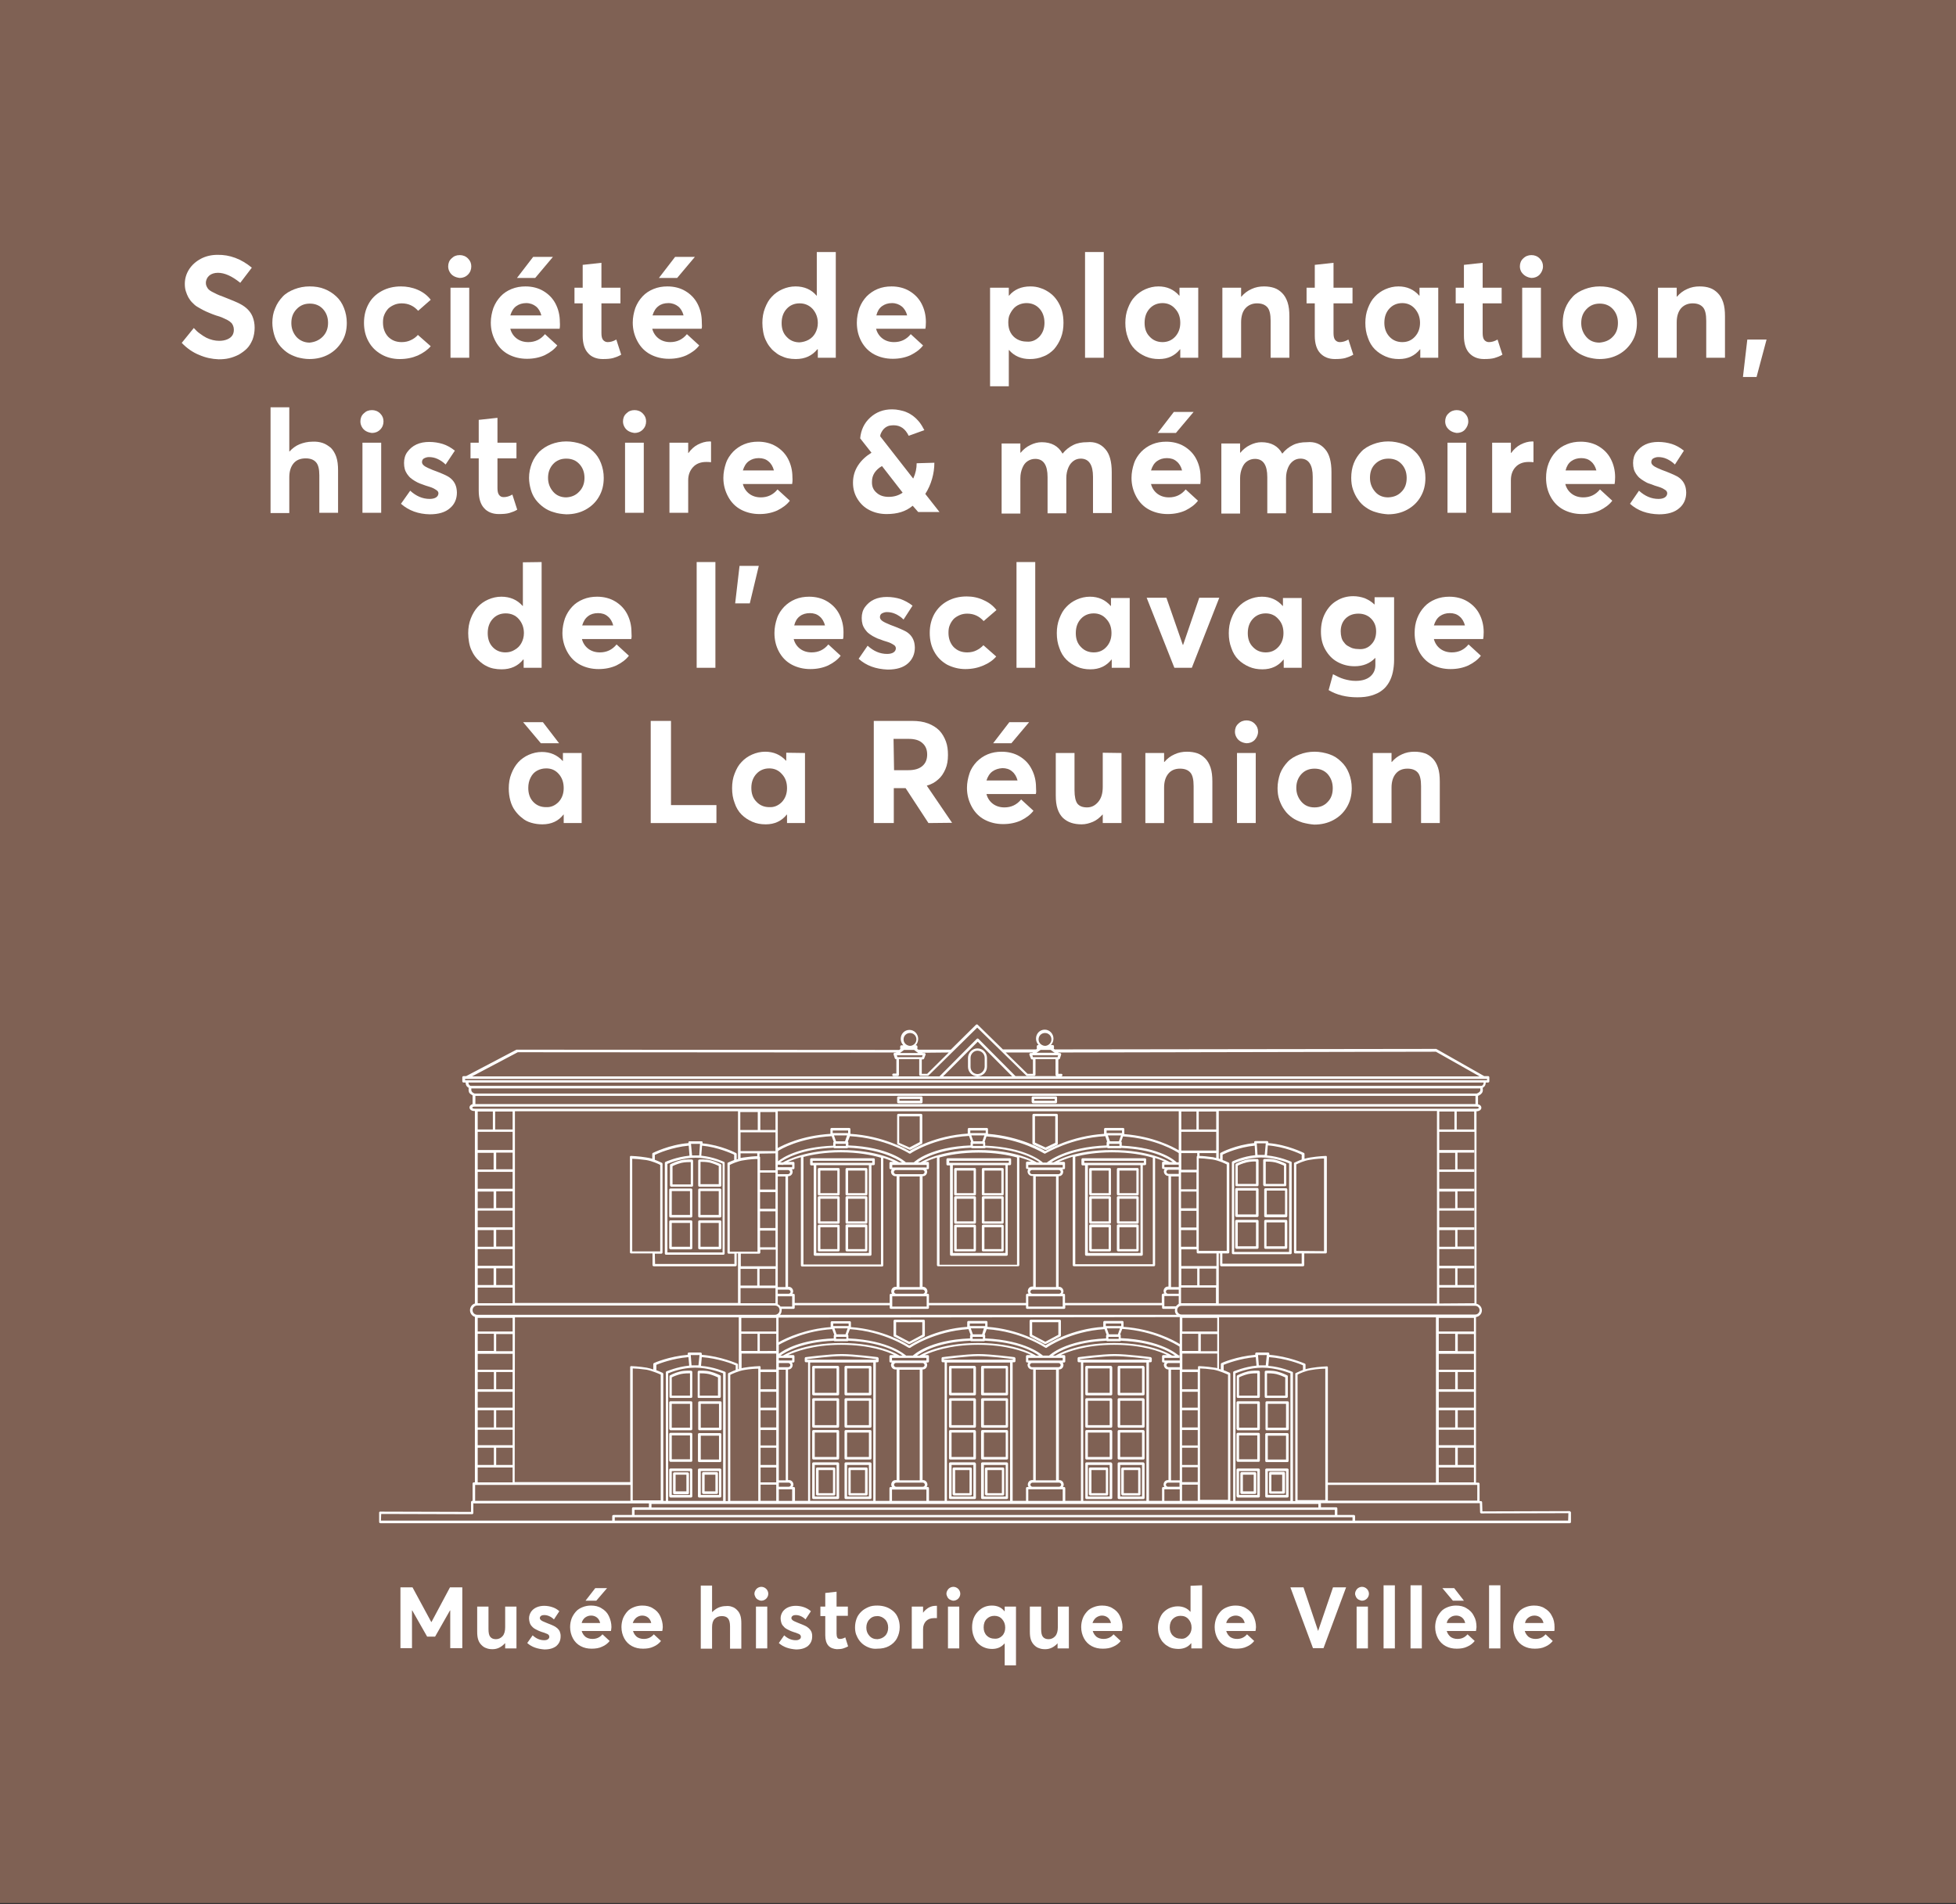 <?xml version="1.0" encoding="utf-8"?>
<!-- Generator: Adobe Illustrator 23.0.0, SVG Export Plug-In . SVG Version: 6.00 Build 0)  -->
<svg version="1.1" id="Calque_1" xmlns="http://www.w3.org/2000/svg" xmlns:xlink="http://www.w3.org/1999/xlink" x="0px" y="0px"
	 viewBox="0 0 762 742" style="enable-background:new 0 0 762 742;" xml:space="preserve">
<rect x="0" y="0" width="762" height="742" fill="#333333" stroke="none"/>
<style type="text/css">
	.st0{fill:#7F6154;}
	.st1{fill:#FFFFFF;}
</style>
<rect y="-0.2" class="st0" width="762" height="741.7"/>
<g>
	<path class="st1" d="M180.1,618.5v23.7h-4.7v-14.7h-0.1l-5.8,10.2h-3.1l-5.8-10.2h-0.1v14.7H156v-23.7h4.7L168,632h0.1l7.2-13.5
		H180.1z"/>
	<path class="st1" d="M201.2,626v16.3h-4.4v-2h-0.1c-0.6,0.7-1.4,1.3-2.2,1.7s-1.7,0.6-2.6,0.6c-0.9,0-1.7-0.1-2.4-0.4
		c-0.7-0.2-1.3-0.6-1.9-1.2s-1-1.2-1.3-2.1s-0.4-1.9-0.4-3.2V626h4.4v8.7c0,1.5,0.2,2.5,0.7,3.1s1.2,0.9,2.2,0.9
		c1,0,1.9-0.4,2.6-1.2s1-2,1-3.5V626L201.2,626L201.2,626z"/>
	<path class="st1" d="M205.4,640.2l2.1-3c1.4,1.3,2.9,1.9,4.5,1.9c0.6,0,1.1-0.1,1.5-0.4s0.5-0.6,0.5-1c0-0.2-0.1-0.5-0.3-0.7
		s-0.5-0.4-0.9-0.5c-0.4-0.2-1-0.4-1.7-0.6c-0.5-0.2-0.9-0.3-1.3-0.5c-0.4-0.2-0.8-0.4-1.2-0.6s-0.8-0.5-1-0.7
		c-0.3-0.3-0.6-0.6-0.8-0.9c-0.2-0.3-0.4-0.7-0.5-1.2s-0.2-0.9-0.2-1.4c0-1,0.3-1.8,0.8-2.6c0.5-0.7,1.2-1.3,2.1-1.7
		c0.9-0.4,1.9-0.6,3-0.6c1.1,0,2.2,0.2,3.1,0.5c1,0.3,1.9,0.8,2.8,1.6l-2.1,3.2c-0.6-0.6-1.2-1-1.9-1.3c-0.7-0.3-1.3-0.4-2-0.4
		c-0.4,0-0.8,0.1-1.1,0.3s-0.5,0.5-0.5,0.9c0,0.3,0.2,0.6,0.6,0.9s1,0.5,1.9,0.9c1.8,0.7,3,1.2,3.6,1.6c1.1,0.7,1.7,1.5,1.9,2.6
		c0.1,0.3,0.1,0.7,0.1,1.1c0,1.5-0.5,2.7-1.6,3.7c-1.1,0.9-2.6,1.4-4.7,1.4C209.4,642.5,207.2,641.8,205.4,640.2z"/>
	<path class="st1" d="M238,635.5h-11.4c0.3,1,0.8,1.7,1.5,2.3c0.7,0.5,1.6,0.8,2.7,0.8c1.6,0,2.9-0.6,3.9-1.8l2.8,2.6
		c-0.7,0.9-1.7,1.7-2.9,2.2c-1.2,0.6-2.6,0.8-4.1,0.8c-1.6,0-3-0.3-4.3-1c-1.3-0.7-2.3-1.7-3-3c-0.7-1.3-1.1-2.8-1.1-4.4
		c0-1.2,0.2-2.3,0.6-3.4c0.4-1,1-1.9,1.7-2.7s1.6-1.3,2.6-1.7s2.1-0.6,3.2-0.6c1.6,0,3,0.3,4.2,1.1c1.2,0.7,2.2,1.7,2.8,3
		s1,2.7,1,4.3C238.1,634.8,238.1,635.3,238,635.5z M227.9,630.3c-0.6,0.5-1.1,1.2-1.3,2.1h7.2c-0.2-0.9-0.6-1.6-1.2-2.1
		c-0.6-0.5-1.4-0.8-2.3-0.8C229.3,629.5,228.6,629.8,227.9,630.3z M232.3,623.7h-4.2l3.8-4.9l4.6,0L232.3,623.7z"/>
	<path class="st1" d="M258,635.5h-11.4c0.3,1,0.8,1.7,1.5,2.3c0.7,0.5,1.6,0.8,2.7,0.8c1.6,0,2.9-0.6,3.9-1.8l2.8,2.6
		c-0.7,0.9-1.7,1.7-2.9,2.2c-1.2,0.6-2.6,0.8-4.1,0.8c-1.6,0-3-0.3-4.3-1c-1.3-0.7-2.3-1.7-3-3c-0.7-1.3-1.1-2.8-1.1-4.4
		c0-1.2,0.2-2.3,0.6-3.4c0.4-1,1-1.9,1.7-2.7s1.6-1.3,2.6-1.7s2.1-0.6,3.2-0.6c1.6,0,3,0.3,4.2,1.1c1.2,0.7,2.2,1.7,2.8,3
		s1,2.7,1,4.3C258.1,634.8,258.1,635.3,258,635.5z M247.9,630.3c-0.6,0.5-1.1,1.2-1.4,2.1h7.2c-0.2-0.9-0.6-1.6-1.2-2.1
		c-0.6-0.5-1.4-0.8-2.3-0.8C249.3,629.5,248.6,629.8,247.9,630.3z"/>
	<path class="st1" d="M285.2,626.1c0.7,0.2,1.3,0.6,1.9,1.2s1,1.2,1.3,2.1c0.3,0.9,0.4,1.9,0.4,3.2v9.8h-4.4v-8.7
		c0-1.5-0.3-2.5-0.8-3.1c-0.5-0.6-1.3-0.9-2.4-0.9c-1.2,0-2.1,0.4-2.8,1.1c-0.7,0.7-1,1.8-1,3.3v8.3H273v-24.6h4.4v10.3h0.1
		c0.7-0.7,1.5-1.3,2.4-1.7c0.9-0.4,1.9-0.6,2.9-0.6C283.6,625.7,284.5,625.8,285.2,626.1z"/>
	<path class="st1" d="M295.3,623.3c-0.4-0.2-0.8-0.6-1-1s-0.4-0.9-0.4-1.3c0-0.7,0.3-1.3,0.8-1.9c0.5-0.5,1.2-0.8,1.9-0.8
		c0.7,0,1.4,0.3,1.9,0.8s0.8,1.2,0.8,1.9c0,0.7-0.3,1.4-0.8,1.9s-1.2,0.8-1.9,0.8C296.1,623.7,295.7,623.5,295.3,623.3z M294.5,626
		h4.4v16.3h-4.4V626z"/>
	<path class="st1" d="M303.4,640.2l2.1-3c1.4,1.3,2.9,1.9,4.5,1.9c0.6,0,1.1-0.1,1.5-0.4c0.4-0.2,0.5-0.6,0.5-1
		c0-0.2-0.1-0.5-0.3-0.7s-0.5-0.4-0.9-0.5c-0.4-0.2-1-0.4-1.7-0.6c-0.5-0.2-0.9-0.3-1.3-0.5c-0.4-0.2-0.8-0.4-1.2-0.6
		s-0.8-0.5-1-0.7s-0.5-0.6-0.8-0.9c-0.2-0.3-0.4-0.7-0.5-1.2s-0.2-0.9-0.2-1.4c0-1,0.3-1.8,0.8-2.6c0.5-0.7,1.2-1.3,2.1-1.7
		c0.9-0.4,1.9-0.6,3-0.6c1.1,0,2.2,0.2,3.1,0.5s1.9,0.8,2.8,1.6l-2.1,3.2c-0.6-0.6-1.2-1-1.9-1.3c-0.7-0.3-1.3-0.4-2-0.4
		c-0.4,0-0.8,0.1-1.1,0.3s-0.5,0.5-0.5,0.9c0,0.3,0.2,0.6,0.6,0.9c0.4,0.3,1,0.5,1.9,0.9c1.8,0.7,3,1.2,3.6,1.6
		c1,0.7,1.7,1.5,1.9,2.6c0.1,0.3,0.1,0.7,0.1,1.1c0,1.5-0.5,2.7-1.6,3.7c-1.1,0.9-2.6,1.4-4.7,1.4
		C307.4,642.5,305.2,641.8,303.4,640.2z"/>
	<path class="st1" d="M322.7,641.2c-0.8-0.9-1.2-2.3-1.2-4v-7.5h-1.9V626h1.9v-5.3l4.4-0.5v5.8h4.4v3.6h-4.4v6.9
		c0,0.7,0.1,1.2,0.3,1.6s0.6,0.5,1.1,0.5c0.6,0,1.3-0.2,2-0.6l1.1,3.5c-0.6,0.3-1.2,0.6-1.9,0.8c-0.6,0.2-1.5,0.3-2.5,0.3
		C324.7,642.5,323.5,642.1,322.7,641.2z"/>
	<path class="st1" d="M338.9,642.1c-0.9-0.3-1.7-0.7-2.4-1.2c-0.7-0.5-1.3-1.1-1.8-1.8s-0.9-1.5-1.2-2.3c-0.3-0.9-0.4-1.8-0.4-2.7
		c0-1.2,0.2-2.3,0.6-3.4s1-1.9,1.8-2.7s1.7-1.3,2.8-1.8s2.3-0.6,3.5-0.6c1.2,0,2.4,0.2,3.5,0.6s2,1,2.8,1.7s1.4,1.6,1.8,2.7
		c0.4,1,0.6,2.2,0.6,3.4c0,1.6-0.4,3.1-1.1,4.4c-0.7,1.3-1.8,2.3-3.1,3c-1.3,0.7-2.8,1-4.5,1C340.8,642.5,339.8,642.4,338.9,642.1z
		 M344.8,637.4c0.8-0.8,1.2-1.9,1.2-3.2c0-1.3-0.4-2.4-1.2-3.2c-0.8-0.8-1.8-1.3-3-1.3c-1.3,0-2.3,0.4-3.1,1.3
		c-0.8,0.8-1.2,1.9-1.2,3.2c0,1.3,0.4,2.3,1.2,3.2c0.8,0.9,1.8,1.3,3.1,1.3C343,638.6,344,638.2,344.8,637.4z"/>
	<path class="st1" d="M365,625.7v4.8c-0.4,0-0.8,0-1.2,0c-1.3,0-2.3,0.4-3.1,1.2c-0.7,0.8-1.1,1.8-1.1,3.1v7.6h-4.4V626h4.4v2.4h0
		c0.6-0.9,1.4-1.5,2.2-2c0.9-0.5,1.8-0.7,2.7-0.7C364.8,625.7,364.9,625.7,365,625.7z"/>
	<path class="st1" d="M370.1,623.3c-0.4-0.2-0.8-0.6-1-1s-0.4-0.9-0.4-1.3c0-0.7,0.3-1.3,0.8-1.9c0.5-0.5,1.2-0.8,1.9-0.8
		c0.7,0,1.4,0.3,1.9,0.8s0.8,1.2,0.8,1.9c0,0.7-0.3,1.4-0.8,1.9s-1.2,0.8-1.9,0.8C371,623.7,370.6,623.5,370.1,623.3z M369.3,626
		h4.4v16.3h-4.4V626z"/>
	<path class="st1" d="M395.8,626v22.9h-4.4v-8.5h-0.1c-1.2,1.4-2.8,2.1-4.8,2.1c-1.1,0-2.2-0.2-3.1-0.6c-1-0.4-1.8-1-2.5-1.7
		c-0.7-0.7-1.2-1.6-1.6-2.7c-0.4-1-0.6-2.2-0.6-3.4c0-2.5,0.7-4.5,2.2-6.1s3.3-2.4,5.5-2.4c2.1,0,3.7,0.7,4.9,2.2h0.1V626H395.8z
		 M390.4,637.4c0.8-0.8,1.2-1.9,1.2-3.2c0-1.3-0.4-2.4-1.2-3.3c-0.8-0.9-1.8-1.3-3-1.3c-1.2,0-2.2,0.4-3,1.2
		c-0.8,0.8-1.2,1.9-1.2,3.3c0,1.3,0.4,2.4,1.2,3.2c0.8,0.8,1.8,1.2,3,1.2C388.6,638.6,389.6,638.2,390.4,637.4z"/>
	<path class="st1" d="M416.4,626v16.3h-4.4v-2H412c-0.6,0.7-1.4,1.3-2.2,1.7c-0.8,0.4-1.7,0.6-2.6,0.6c-0.9,0-1.7-0.1-2.4-0.4
		c-0.7-0.2-1.3-0.6-1.9-1.2c-0.5-0.5-1-1.2-1.3-2.1s-0.4-1.9-0.4-3.2V626h4.4v8.7c0,1.5,0.2,2.5,0.7,3.1c0.5,0.6,1.2,0.9,2.2,0.9
		c1,0,1.9-0.4,2.6-1.2c0.7-0.8,1-2,1-3.5V626L416.4,626L416.4,626z"/>
	<path class="st1" d="M437.1,635.5h-11.4c0.3,1,0.8,1.7,1.5,2.3c0.7,0.5,1.6,0.8,2.7,0.8c1.6,0,2.9-0.6,3.9-1.8l2.8,2.6
		c-0.7,0.9-1.7,1.7-2.9,2.2c-1.2,0.6-2.6,0.8-4.1,0.8c-1.6,0-3-0.3-4.3-1c-1.3-0.7-2.3-1.7-3-3c-0.7-1.3-1.1-2.8-1.1-4.4
		c0-1.2,0.2-2.3,0.6-3.4s1-1.9,1.7-2.7s1.6-1.3,2.6-1.7s2.1-0.6,3.2-0.6c1.6,0,3,0.3,4.2,1.1c1.2,0.7,2.2,1.7,2.8,3s1,2.7,1,4.3
		C437.2,634.8,437.2,635.3,437.1,635.5z M427,630.3c-0.6,0.5-1.1,1.2-1.4,2.1h7.2c-0.2-0.9-0.6-1.6-1.2-2.1
		c-0.6-0.5-1.4-0.8-2.3-0.8C428.5,629.5,427.7,629.8,427,630.3z"/>
	<path class="st1" d="M468.3,617.7v24.6h-4.2v-2H464c-1.2,1.5-2.9,2.2-5,2.2c-0.6,0-1.3-0.1-1.9-0.2c-0.6-0.1-1.1-0.3-1.7-0.6
		c-0.5-0.3-1-0.6-1.4-0.9c-0.5-0.4-0.8-0.8-1.2-1.2c-0.4-0.5-0.6-1-0.9-1.5s-0.4-1.2-0.6-1.8c-0.1-0.7-0.2-1.3-0.2-2
		c0-1.2,0.2-2.3,0.6-3.4c0.4-1.1,0.9-2,1.6-2.7s1.5-1.3,2.5-1.7c1-0.4,2-0.6,3-0.6c2,0,3.7,0.7,4.9,2.1h0.1v-10.1L468.3,617.7
		L468.3,617.7z M462,638.1c0.6-0.4,1.2-0.9,1.6-1.6c0.4-0.7,0.6-1.5,0.6-2.3c0-1.3-0.4-2.4-1.2-3.3c-0.8-0.9-1.8-1.3-3.1-1.3
		c-1.2,0-2.2,0.4-3,1.2c-0.8,0.8-1.2,1.9-1.2,3.3c0,1.3,0.4,2.4,1.2,3.2c0.8,0.8,1.8,1.2,3,1.2C460.6,638.6,461.4,638.5,462,638.1z"
		/>
	<path class="st1" d="M489.1,635.5h-11.4c0.3,1,0.8,1.7,1.5,2.3c0.7,0.5,1.6,0.8,2.7,0.8c1.6,0,2.9-0.6,3.9-1.8l2.8,2.6
		c-0.7,0.9-1.7,1.7-2.9,2.2c-1.2,0.6-2.6,0.8-4.1,0.8c-1.6,0-3-0.3-4.3-1c-1.3-0.7-2.3-1.7-3-3c-0.7-1.3-1.1-2.8-1.1-4.4
		c0-1.2,0.2-2.3,0.6-3.4s1-1.9,1.7-2.7s1.6-1.3,2.6-1.7s2.1-0.6,3.2-0.6c1.6,0,3,0.3,4.2,1.1c1.2,0.7,2.2,1.7,2.8,3s1,2.7,1,4.3
		C489.2,634.8,489.2,635.3,489.1,635.5z M479,630.3c-0.6,0.5-1.1,1.2-1.3,2.1h7.2c-0.2-0.9-0.6-1.6-1.2-2.1
		c-0.6-0.5-1.4-0.8-2.3-0.8C480.5,629.5,479.7,629.8,479,630.3z"/>
	<path class="st1" d="M524.4,618.5l-8.8,23.7h-4.1l-8.8-23.7h5.1l5.7,17h0l5.8-17H524.4z"/>
	<path class="st1" d="M529.3,623.3c-0.4-0.2-0.8-0.6-1-1s-0.4-0.9-0.4-1.3c0-0.7,0.3-1.3,0.8-1.9c0.5-0.5,1.2-0.8,1.9-0.8
		c0.7,0,1.4,0.3,1.9,0.8c0.5,0.5,0.8,1.2,0.8,1.9c0,0.7-0.3,1.4-0.8,1.9c-0.5,0.5-1.2,0.8-1.9,0.8
		C530.2,623.7,529.8,623.5,529.3,623.3z M528.5,626h4.4v16.3h-4.4V626z"/>
	<path class="st1" d="M539,617.7h4.4v24.6H539V617.7z"/>
	<path class="st1" d="M549.5,617.7h4.4v24.6h-4.4V617.7z"/>
	<path class="st1" d="M575,635.5h-11.4c0.3,1,0.8,1.7,1.5,2.3c0.7,0.5,1.6,0.8,2.7,0.8c1.6,0,2.9-0.6,3.9-1.8l2.8,2.6
		c-0.7,0.9-1.7,1.7-2.9,2.2c-1.2,0.6-2.6,0.8-4.1,0.8c-1.6,0-3-0.3-4.3-1c-1.3-0.7-2.3-1.7-3-3c-0.7-1.3-1.1-2.8-1.1-4.4
		c0-1.2,0.2-2.3,0.6-3.4c0.4-1,1-1.9,1.7-2.7s1.6-1.3,2.6-1.7s2.1-0.6,3.2-0.6c1.6,0,3,0.3,4.2,1.1c1.2,0.7,2.2,1.7,2.8,3
		c0.7,1.2,1,2.7,1,4.3C575.1,634.8,575,635.3,575,635.5z M566,623.7l-4.1-4.9l4.6,0l3.8,4.9L566,623.7L566,623.7z M564.9,630.3
		c-0.7,0.5-1.1,1.2-1.3,2.1h7.2c-0.2-0.9-0.6-1.6-1.2-2.1c-0.6-0.5-1.4-0.8-2.3-0.8C566.3,629.5,565.5,629.8,564.9,630.3z"/>
	<path class="st1" d="M580.1,617.7h4.4v24.6h-4.4V617.7z"/>
	<path class="st1" d="M605.5,635.5H594c0.3,1,0.8,1.7,1.5,2.3c0.7,0.5,1.6,0.8,2.7,0.8c1.6,0,2.9-0.6,3.9-1.8l2.8,2.6
		c-0.7,0.9-1.7,1.7-2.9,2.2c-1.2,0.6-2.6,0.8-4.1,0.8c-1.6,0-3-0.3-4.3-1c-1.3-0.7-2.3-1.7-3-3c-0.7-1.3-1.1-2.8-1.1-4.4
		c0-1.2,0.2-2.3,0.6-3.4c0.4-1,1-1.9,1.7-2.7s1.6-1.3,2.6-1.7s2.1-0.6,3.2-0.6c1.6,0,3,0.3,4.2,1.1c1.2,0.7,2.2,1.7,2.8,3
		c0.7,1.2,1,2.7,1,4.3C605.6,634.8,605.6,635.3,605.5,635.5z M595.4,630.3c-0.7,0.5-1.1,1.2-1.3,2.1h7.2c-0.2-0.9-0.6-1.6-1.2-2.1
		c-0.6-0.5-1.4-0.8-2.3-0.8C596.8,629.5,596.1,629.8,595.4,630.3z"/>
</g>
<g>
	<path class="st1" d="M77.6,138.3c-2.5-1-4.8-2.6-6.8-4.7l4.7-5.8c0.7,0.8,1.5,1.6,2.4,2.2c0.8,0.6,1.7,1.2,2.5,1.6s1.7,0.7,2.5,0.9
		s1.7,0.3,2.5,0.3c1.2,0,2.3-0.2,3.2-0.6c0.9-0.4,1.5-0.9,1.9-1.5s0.6-1.4,0.6-2.2c0-0.6-0.1-1.1-0.3-1.6c-0.2-0.4-0.4-0.9-0.8-1.2
		c-0.3-0.3-0.8-0.7-1.4-1s-1.2-0.6-1.9-0.9s-1.5-0.6-2.6-0.9c-1-0.3-1.8-0.7-2.6-1s-1.6-0.7-2.4-1.1s-1.6-0.9-2.3-1.3
		s-1.3-1-1.9-1.6c-0.6-0.6-1.1-1.3-1.5-2c-0.4-0.7-0.7-1.5-1-2.4s-0.4-1.9-0.4-2.9c0-2.1,0.6-4,1.7-5.7c1.1-1.7,2.7-3.1,4.6-4.1
		c1.9-1,4.1-1.5,6.4-1.5c4.8-0.1,9.3,1.6,13.4,5l-4.5,5.9c-3.2-2.6-6.1-3.9-8.7-3.9c-1.4,0-2.6,0.4-3.4,1.1s-1.3,1.7-1.3,2.9
		c0,0.5,0.1,0.9,0.3,1.3s0.4,0.8,0.7,1.1s0.8,0.7,1.4,1c0.6,0.3,1.2,0.6,1.8,0.9s1.4,0.6,2.5,1c3.3,1.3,5.5,2.2,6.6,2.8
		c2.5,1.3,4.1,3,4.9,5c0.5,1.2,0.8,2.7,0.8,4.3c0,1.7-0.3,3.2-0.8,4.6c-0.6,1.4-1.3,2.6-2.2,3.5s-2,1.7-3.2,2.4
		c-1.2,0.6-2.5,1.1-3.8,1.4c-1.3,0.3-2.6,0.4-4,0.4C82.6,139.9,80.1,139.4,77.6,138.3z"/>
	<path class="st1" d="M115.8,139.2c-1.5-0.5-2.9-1.1-4-1.9s-2.2-1.8-3.1-3c-0.9-1.2-1.5-2.5-1.9-3.9c-0.4-1.4-0.7-3-0.7-4.6
		c0-2,0.3-3.9,1.1-5.7c0.7-1.8,1.7-3.2,2.9-4.5s2.8-2.2,4.6-2.9s3.8-1.1,5.9-1.1c2.1,0,4.1,0.3,5.8,1c1.8,0.7,3.3,1.7,4.6,2.9
		c1.3,1.2,2.3,2.7,3,4.5s1.1,3.7,1.1,5.8c0,2.8-0.6,5.2-1.9,7.3s-3,3.8-5.2,5c-2.2,1.2-4.7,1.8-7.5,1.8
		C118.9,139.9,117.3,139.6,115.8,139.2z M125.7,131.2c1.4-1.4,2.1-3.2,2.1-5.4c0-2.2-0.7-4-2-5.4c-1.3-1.4-3-2.1-5.1-2.1
		c-2.1,0-3.8,0.7-5.2,2.2s-2,3.2-2,5.4c0,2.1,0.7,3.9,2,5.4c1.3,1.4,3.1,2.2,5.1,2.2C122.6,133.3,124.3,132.6,125.7,131.2z"/>
	<path class="st1" d="M148.6,138.1c-2.1-1.2-3.8-2.8-5-5c-1.2-2.1-1.8-4.6-1.8-7.3c0-2.8,0.6-5.2,1.8-7.4c1.2-2.2,2.9-3.8,5.1-5
		c2.2-1.2,4.7-1.8,7.5-1.8c2.2,0,4.4,0.4,6.5,1.3s3.8,2.2,5.1,3.9l-4.9,4.3c-1.7-1.9-3.8-2.9-6.4-2.9c-1.1,0-2.1,0.2-3,0.6
		s-1.7,0.9-2.3,1.5c-0.6,0.7-1.1,1.4-1.5,2.4c-0.4,0.9-0.5,1.9-0.5,3c0,2.2,0.7,4.1,2,5.5c1.4,1.4,3.1,2.1,5.3,2.1
		c1.4,0,2.6-0.3,3.6-0.8c1.1-0.5,2-1.2,2.7-2l5,4.4c-1.3,1.5-2.9,2.6-5,3.6c-2.1,0.9-4.4,1.4-7.1,1.4
		C153.1,139.9,150.7,139.3,148.6,138.1z"/>
	<path class="st1" d="M176.8,107.6c-0.7-0.4-1.2-0.9-1.6-1.6c-0.4-0.7-0.6-1.4-0.6-2.2c0-1.2,0.4-2.3,1.3-3.1
		c0.9-0.9,1.9-1.3,3.2-1.3c1.2,0,2.3,0.4,3.2,1.3c0.9,0.9,1.3,1.9,1.3,3.1c0,1.2-0.4,2.3-1.3,3.2c-0.9,0.9-2,1.3-3.2,1.3
		C178.3,108.2,177.5,108,176.8,107.6z M175.5,112.1h7.3v27.3h-7.3V112.1z"/>
	<path class="st1" d="M218,128.1h-19.2c0.4,1.6,1.3,2.9,2.5,3.8c1.2,0.9,2.7,1.4,4.5,1.4c2.6,0,4.8-1,6.5-3.1l4.8,4.4
		c-1.2,1.6-2.9,2.8-4.9,3.8c-2,0.9-4.3,1.4-6.9,1.4c-2.7,0-5.1-0.6-7.2-1.7s-3.8-2.8-5-5s-1.9-4.6-1.9-7.4c0-2,0.4-3.9,1-5.7
		c0.7-1.8,1.6-3.2,2.8-4.5s2.6-2.2,4.3-2.9c1.7-0.7,3.5-1,5.4-1c2.6,0,5,0.6,7,1.8s3.6,2.8,4.7,4.9s1.7,4.5,1.7,7.2
		C218.2,126.8,218.1,127.7,218,128.1z M201.1,119.3c-1.1,0.8-1.8,2-2.3,3.6h12.1c-0.4-1.5-1.1-2.7-2.1-3.5s-2.3-1.3-3.8-1.3
		C203.5,118.1,202.2,118.5,201.1,119.3z M208.5,108.3h-7.1l6.3-8.2l7.7,0L208.5,108.3z"/>
	<path class="st1" d="M229.1,137.6c-1.4-1.5-2.1-3.8-2.1-6.8v-12.6h-3.2v-6.1h3.2v-8.9l7.3-0.8v9.7h7.4v6.1h-7.4v11.6
		c0,1.2,0.2,2.1,0.6,2.6s1,0.9,1.8,0.9c1.1,0,2.2-0.3,3.4-1l1.9,5.9c-1,0.6-2.1,1-3.1,1.3c-1.1,0.3-2.4,0.4-4.1,0.4
		C232.4,139.9,230.4,139.1,229.1,137.6z"/>
	<path class="st1" d="M273.3,128.1h-19.2c0.4,1.6,1.3,2.9,2.5,3.8c1.2,0.9,2.7,1.4,4.5,1.4c2.6,0,4.8-1,6.5-3.1l4.8,4.4
		c-1.2,1.6-2.9,2.8-4.9,3.8c-2,0.9-4.3,1.4-6.9,1.4c-2.7,0-5.1-0.6-7.2-1.7s-3.8-2.8-5-5s-1.9-4.6-1.9-7.4c0-2,0.4-3.9,1-5.7
		c0.7-1.8,1.6-3.2,2.8-4.5s2.6-2.2,4.3-2.9c1.7-0.7,3.5-1,5.4-1c2.6,0,5,0.6,7,1.8s3.6,2.8,4.7,4.9c1.1,2.1,1.7,4.5,1.7,7.2
		C273.5,126.8,273.5,127.7,273.3,128.1z M256.5,119.3c-1.1,0.8-1.8,2-2.3,3.6h12.1c-0.4-1.5-1.1-2.7-2.1-3.5s-2.3-1.3-3.8-1.3
		C258.8,118.1,257.5,118.5,256.5,119.3z M263.8,108.3h-7.1l6.3-8.2l7.7,0L263.8,108.3z"/>
	<path class="st1" d="M325.6,98.2v41.2h-7v-3.3h-0.2c-2,2.5-4.8,3.8-8.4,3.8c-1.1,0-2.1-0.1-3.1-0.3c-1-0.2-1.9-0.6-2.8-1
		c-0.9-0.4-1.7-1-2.4-1.6c-0.8-0.6-1.4-1.3-2-2.1c-0.6-0.8-1.1-1.7-1.5-2.6c-0.4-0.9-0.7-1.9-0.9-3.1s-0.3-2.2-0.3-3.4
		c0-2,0.3-3.9,1-5.7c0.7-1.8,1.5-3.3,2.7-4.5c1.1-1.2,2.5-2.2,4.1-2.9c1.6-0.7,3.3-1.1,5.1-1.1c3.4,0,6.2,1.2,8.2,3.6h0.1v-17H325.6
		z M315,132.4c1.1-0.6,2-1.5,2.6-2.6s1-2.4,1-3.9c0-2.2-0.7-4-2-5.5c-1.4-1.5-3.1-2.2-5.1-2.2c-2,0-3.7,0.7-5,2.1s-2,3.2-2,5.6
		c0,2.2,0.6,4,2,5.4c1.3,1.4,3,2.1,5,2.1C312.7,133.3,313.9,133,315,132.4z"/>
	<path class="st1" d="M360.5,128.1h-19.2c0.4,1.6,1.3,2.9,2.5,3.8c1.2,0.9,2.7,1.4,4.5,1.4c2.6,0,4.8-1,6.5-3.1l4.8,4.4
		c-1.2,1.6-2.9,2.8-4.9,3.8c-2,0.9-4.3,1.4-6.9,1.4c-2.7,0-5.1-0.6-7.2-1.7s-3.8-2.8-5-5s-1.8-4.6-1.8-7.4c0-2,0.4-3.9,1-5.7
		c0.7-1.8,1.6-3.2,2.8-4.5c1.2-1.2,2.6-2.2,4.3-2.9c1.7-0.7,3.5-1,5.4-1c2.6,0,5,0.6,7,1.8s3.6,2.8,4.7,4.9c1.1,2.1,1.7,4.5,1.7,7.2
		C360.7,126.8,360.6,127.7,360.5,128.1z M343.6,119.3c-1.1,0.8-1.8,2-2.2,3.6h12c-0.4-1.5-1.1-2.7-2.1-3.5s-2.3-1.3-3.8-1.3
		C346,118.1,344.7,118.5,343.6,119.3z"/>
	<path class="st1" d="M405.5,112.3c1.3,0.4,2.5,1.1,3.6,1.9c1.1,0.8,2,1.8,2.8,3c0.8,1.2,1.4,2.5,1.8,3.9s0.6,3,0.6,4.7
		c0,2.1-0.3,4-1,5.8c-0.7,1.8-1.6,3.2-2.7,4.5c-1.2,1.2-2.5,2.2-4.2,2.8c-1.6,0.7-3.4,1-5.2,1c-3.4,0-6.1-1.2-8.1-3.5H393v14.1h-7.3
		v-38.4h7.3v3.1h0.1c2-2.4,4.8-3.6,8.3-3.6C402.8,111.6,404.2,111.8,405.5,112.3z M404.9,131.2c1.3-1.4,2-3.2,2-5.4
		c0-2.3-0.7-4.2-2-5.6c-1.3-1.4-3-2.1-5-2.1c-1,0-2,0.2-2.9,0.6s-1.6,0.9-2.2,1.6c-0.6,0.7-1.1,1.5-1.5,2.4s-0.5,2-0.5,3
		c0,1.5,0.3,2.8,0.9,3.9c0.6,1.1,1.5,2,2.6,2.6c1.1,0.6,2.3,0.9,3.6,0.9C401.9,133.3,403.5,132.6,404.9,131.2z"/>
	<path class="st1" d="M422.7,98.2h7.3v41.2h-7.3V98.2z"/>
	<path class="st1" d="M466.8,112.1v27.3h-7v-3.3h-0.1c-2,2.5-4.7,3.8-8.2,3.8c-1.9,0-3.6-0.3-5.2-1c-1.6-0.7-3-1.6-4.2-2.8
		s-2.1-2.7-2.7-4.5c-0.7-1.8-1-3.7-1-5.8c0-2,0.3-3.9,1-5.7c0.7-1.8,1.5-3.3,2.7-4.5c1.1-1.2,2.5-2.2,4.1-2.9s3.3-1.1,5.1-1.1
		c3.3,0,6,1.2,8.1,3.6h0.1v-3.1L466.8,112.1L466.8,112.1z M457.8,131.2c1.3-1.4,2-3.2,2-5.4c0-2.2-0.6-4-2-5.5
		c-1.3-1.5-3-2.2-4.9-2.2c-2,0-3.7,0.7-5,2.1s-2,3.2-2,5.6c0,2.2,0.6,4,2,5.4c1.3,1.4,3,2.1,5,2.1
		C454.8,133.3,456.5,132.6,457.8,131.2z"/>
	<path class="st1" d="M496.4,112.2c1.2,0.4,2.2,1.1,3.1,2c0.9,0.9,1.6,2.1,2.1,3.6c0.5,1.5,0.7,3.3,0.7,5.4v16.2h-7.3V125
		c0-2.5-0.4-4.3-1.3-5.3c-0.9-1-2.2-1.5-4-1.5c-1.9,0-3.4,0.7-4.5,1.9s-1.7,3.1-1.7,5.5v13.8h-7.3v-27.3h7.3v3.5h0.1
		c1.1-1.3,2.4-2.3,4-3c1.5-0.7,3.1-1,4.8-1C493.9,111.6,495.2,111.8,496.4,112.2z"/>
	<path class="st1" d="M514.3,137.6c-1.4-1.5-2.1-3.8-2.1-6.8v-12.6H509v-6.1h3.2v-8.9l7.3-0.8v9.7h7.4v6.1h-7.4v11.6
		c0,1.2,0.2,2.1,0.6,2.6s1,0.9,1.8,0.9c1.1,0,2.2-0.3,3.4-1l1.9,5.9c-1,0.6-2.1,1-3.1,1.3c-1.1,0.3-2.4,0.4-4.1,0.4
		C517.6,139.9,515.7,139.1,514.3,137.6z"/>
	<path class="st1" d="M560.3,112.1v27.3h-7v-3.3h-0.1c-2,2.5-4.7,3.8-8.2,3.8c-1.9,0-3.6-0.3-5.2-1c-1.6-0.7-3-1.6-4.2-2.8
		s-2.1-2.7-2.7-4.5c-0.7-1.8-1-3.7-1-5.8c0-2,0.3-3.9,1-5.7c0.7-1.8,1.5-3.3,2.7-4.5c1.1-1.2,2.5-2.2,4.1-2.9
		c1.6-0.7,3.3-1.1,5.1-1.1c3.3,0,6,1.2,8.1,3.6h0.1v-3.1L560.3,112.1L560.3,112.1z M551.2,131.2c1.3-1.4,2-3.2,2-5.4
		c0-2.2-0.7-4-2-5.5s-3-2.2-4.9-2.2c-2,0-3.7,0.7-5,2.1s-2,3.2-2,5.6c0,2.2,0.7,4,2,5.4c1.3,1.4,3,2.1,5,2.1
		C548.3,133.3,549.9,132.6,551.2,131.2z"/>
	<path class="st1" d="M572.4,137.6c-1.4-1.5-2.1-3.8-2.1-6.8v-12.6h-3.2v-6.1h3.2v-8.9l7.3-0.8v9.7h7.4v6.1h-7.4v11.6
		c0,1.2,0.2,2.1,0.6,2.6s1,0.9,1.8,0.9c1.1,0,2.2-0.3,3.4-1l1.9,5.9c-1,0.6-2.1,1-3.1,1.3c-1.1,0.3-2.4,0.4-4.1,0.4
		C575.7,139.9,573.8,139.1,572.4,137.6z"/>
	<path class="st1" d="M594.4,107.6c-0.7-0.4-1.2-0.9-1.7-1.6c-0.4-0.7-0.6-1.4-0.6-2.2c0-1.2,0.4-2.3,1.3-3.1c0.9-0.9,2-1.3,3.2-1.3
		c1.2,0,2.3,0.4,3.2,1.3c0.9,0.9,1.3,1.9,1.3,3.1c0,1.2-0.5,2.3-1.3,3.2c-0.9,0.9-2,1.3-3.2,1.3C595.8,108.2,595.1,108,594.4,107.6z
		 M593,112.1h7.3v27.3H593V112.1z"/>
	<path class="st1" d="M618.5,139.2c-1.5-0.5-2.9-1.1-4-1.9c-1.2-0.8-2.2-1.8-3-3c-0.9-1.2-1.5-2.5-2-3.9c-0.5-1.4-0.7-3-0.7-4.6
		c0-2,0.3-3.9,1-5.7s1.7-3.2,2.9-4.5s2.8-2.2,4.6-2.9s3.8-1.1,5.9-1.1c2.1,0,4,0.3,5.8,1s3.3,1.7,4.6,2.9c1.3,1.2,2.3,2.7,3,4.5
		s1.1,3.7,1.1,5.8c0,2.8-0.6,5.2-1.9,7.3s-3,3.8-5.2,5c-2.2,1.2-4.7,1.8-7.5,1.8C621.6,139.9,620,139.6,618.5,139.2z M628.3,131.2
		c1.4-1.4,2-3.2,2-5.4c0-2.2-0.7-4-2-5.4c-1.3-1.4-3-2.1-5.1-2.1c-2.1,0-3.8,0.7-5.2,2.2s-2,3.2-2,5.4c0,2.1,0.7,3.9,2,5.4
		s3,2.2,5.1,2.2C625.3,133.3,627,132.6,628.3,131.2z"/>
	<path class="st1" d="M666.1,112.2c1.2,0.4,2.2,1.1,3.1,2c0.9,0.9,1.6,2.1,2.1,3.6c0.5,1.5,0.7,3.3,0.7,5.4v16.2h-7.3V125
		c0-2.5-0.4-4.3-1.3-5.3s-2.2-1.5-4-1.5c-1.9,0-3.4,0.7-4.5,1.9c-1.1,1.3-1.7,3.1-1.7,5.5v13.8h-7.3v-27.3h7.3v3.5h0.1
		c1.1-1.3,2.4-2.3,4-3c1.5-0.7,3.1-1,4.8-1C663.6,111.6,665,111.8,666.1,112.2z"/>
	<path class="st1" d="M680.7,132.3h7.5l-3.9,14.6H679L680.7,132.3z"/>
</g>
<g>
	<path class="st1" d="M125.7,172.6c1.2,0.4,2.2,1.1,3.2,1.9c0.9,0.9,1.6,2.1,2.1,3.5c0.5,1.5,0.7,3.2,0.7,5.3v16.5h-7.3v-14.6
		c0-2.4-0.4-4.1-1.3-5.1s-2.2-1.5-4-1.5c-2,0-3.6,0.6-4.7,1.9s-1.7,3.1-1.7,5.5v13.9h-7.3v-41.2h7.3v17.2h0.1
		c1.1-1.2,2.4-2.2,3.9-2.8c1.5-0.6,3.2-1,4.9-1C123.1,172,124.5,172.2,125.7,172.6z"/>
	<path class="st1" d="M142.6,168c-0.7-0.4-1.2-0.9-1.6-1.6c-0.4-0.7-0.6-1.4-0.6-2.2c0-1.2,0.4-2.3,1.3-3.1c0.9-0.9,1.9-1.3,3.2-1.3
		c1.2,0,2.3,0.4,3.2,1.3c0.9,0.9,1.3,1.9,1.3,3.1c0,1.2-0.4,2.3-1.3,3.2s-2,1.3-3.2,1.3C144.1,168.6,143.3,168.4,142.6,168z
		 M141.2,172.5h7.3v27.3h-7.3V172.5z"/>
	<path class="st1" d="M156.2,196.3l3.6-5.1c2.3,2.1,4.8,3.2,7.6,3.2c1,0,1.9-0.2,2.5-0.6s0.9-1,0.9-1.6c0-0.4-0.2-0.8-0.6-1.1
		c-0.4-0.3-0.9-0.6-1.5-0.9c-0.6-0.3-1.6-0.6-2.9-1c-0.8-0.3-1.6-0.6-2.2-0.8s-1.3-0.6-2-1c-0.7-0.4-1.2-0.8-1.7-1.2
		c-0.5-0.4-0.9-1-1.3-1.5c-0.4-0.6-0.7-1.2-0.9-1.9s-0.3-1.5-0.3-2.4c0-1.6,0.4-3.1,1.3-4.3c0.9-1.2,2-2.2,3.5-2.9
		c1.5-0.7,3.2-1,5-1c1.9,0,3.7,0.3,5.3,0.8s3.2,1.4,4.7,2.6l-3.6,5.4c-1-1-2.1-1.7-3.2-2.2s-2.2-0.7-3.3-0.7c-0.7,0-1.3,0.2-1.9,0.5
		s-0.8,0.9-0.8,1.5c0,0.5,0.3,1,1,1.5s1.7,0.9,3.1,1.5c3,1.1,5.1,2,6.1,2.6c1.8,1.1,2.8,2.6,3.2,4.4c0.1,0.6,0.2,1.2,0.2,1.8
		c0,2.5-0.9,4.6-2.7,6.1c-1.8,1.6-4.4,2.4-7.9,2.4C163,200.3,159.3,199,156.2,196.3z"/>
	<path class="st1" d="M188.6,198c-1.4-1.5-2.1-3.8-2.1-6.8v-12.6h-3.2v-6.1h3.2v-8.9l7.3-0.8v9.7h7.4v6.1h-7.4v11.6
		c0,1.2,0.2,2.1,0.6,2.6c0.4,0.6,1,0.9,1.8,0.9c1.1,0,2.2-0.3,3.4-1l1.9,5.9c-1,0.6-2.1,1-3.1,1.3c-1.1,0.3-2.4,0.4-4.1,0.4
		C191.9,200.3,189.9,199.5,188.6,198z"/>
	<path class="st1" d="M215.8,199.6c-1.5-0.4-2.9-1.1-4-1.9s-2.2-1.8-3.1-3c-0.9-1.2-1.5-2.5-1.9-3.9c-0.4-1.4-0.7-3-0.7-4.6
		c0-2,0.4-3.9,1.1-5.7s1.7-3.2,2.9-4.5c1.3-1.2,2.8-2.2,4.6-2.9c1.8-0.7,3.8-1.1,5.9-1.1c2.1,0,4.1,0.4,5.9,1
		c1.8,0.7,3.3,1.6,4.6,2.9c1.3,1.2,2.3,2.7,3,4.5s1.1,3.7,1.1,5.8c0,2.8-0.6,5.2-1.9,7.4c-1.2,2.1-3,3.8-5.2,5
		c-2.2,1.2-4.7,1.8-7.5,1.8C218.9,200.3,217.3,200.1,215.8,199.6z M225.6,191.6c1.4-1.4,2.1-3.2,2.1-5.4c0-2.2-0.7-4-2-5.4
		s-3-2.1-5.1-2.1c-2.1,0-3.8,0.7-5.1,2.1c-1.3,1.4-2,3.2-2,5.4c0,2.1,0.7,3.9,2,5.4s3.1,2.2,5.1,2.2
		C222.6,193.7,224.3,193,225.6,191.6z"/>
	<path class="st1" d="M244.9,168c-0.7-0.4-1.2-0.9-1.6-1.6c-0.4-0.7-0.6-1.4-0.6-2.2c0-1.2,0.4-2.3,1.3-3.1c0.9-0.9,1.9-1.3,3.2-1.3
		c1.2,0,2.3,0.4,3.2,1.3s1.3,1.9,1.3,3.1c0,1.2-0.4,2.3-1.3,3.2s-2,1.3-3.2,1.3C246.4,168.6,245.6,168.4,244.9,168z M243.5,172.5
		h7.3v27.3h-7.3V172.5z"/>
	<path class="st1" d="M277,172.1v8c-0.7-0.1-1.4-0.1-1.9-0.1c-2.2,0-3.9,0.7-5.1,2c-1.2,1.3-1.9,3-1.9,5.1v12.7h-7.3v-27.3h7.3v4
		h0.1c1-1.4,2.3-2.6,3.7-3.3s2.9-1.2,4.6-1.2C276.7,172,276.9,172,277,172.1z"/>
	<path class="st1" d="M308.6,188.6h-19.2c0.4,1.6,1.3,2.9,2.5,3.8c1.2,0.9,2.7,1.4,4.5,1.4c2.6,0,4.8-1,6.5-3.1l4.8,4.4
		c-1.2,1.6-2.9,2.8-4.9,3.8c-2,0.9-4.3,1.4-6.9,1.4c-2.7,0-5.1-0.6-7.2-1.7s-3.8-2.8-5-5s-1.9-4.6-1.9-7.4c0-2,0.4-3.9,1-5.7
		s1.6-3.2,2.8-4.5c1.2-1.2,2.6-2.2,4.3-2.9c1.7-0.7,3.5-1,5.4-1c2.6,0,5,0.6,7,1.8c2,1.2,3.6,2.8,4.7,4.9c1.1,2.1,1.7,4.5,1.7,7.1
		C308.8,187.2,308.7,188.1,308.6,188.6z M291.7,179.7c-1.1,0.8-1.8,2-2.3,3.6h12.1c-0.4-1.5-1.1-2.7-2.1-3.5c-1-0.9-2.3-1.3-3.8-1.3
		C294.1,178.5,292.8,178.9,291.7,179.7z"/>
	<path class="st1" d="M355.6,197.1h-0.1c-2.6,2.2-5.9,3.2-10.1,3.2c-2.4,0-4.6-0.5-6.6-1.5s-3.5-2.4-4.7-4.3s-1.8-4-1.8-6.4
		c0-2.6,0.7-4.8,2-6.8s3.1-3.6,5.2-4.9l-4.4-5.6c0.3-3.3,1.6-6,3.9-8.1c2.3-2.1,5.1-3.2,8.5-3.2c1,0,2,0.1,2.9,0.3s1.8,0.4,2.5,0.7
		c0.7,0.3,1.4,0.6,2.1,1.1c0.7,0.4,1.2,0.9,1.7,1.3c0.5,0.5,1,1,1.4,1.5s0.8,1.1,1.1,1.6s0.6,1.1,0.9,1.6l-6.1,2.2
		c-1.3-2.7-3.2-4.1-5.9-4.1c-0.7,0-1.3,0.1-1.8,0.2c-0.6,0.2-1,0.4-1.4,0.7c-0.4,0.3-0.7,0.6-1,1s-0.5,0.8-0.7,1.2
		c-0.2,0.4-0.3,0.8-0.3,1.2l12.8,16.4h0.1c0.9-2,1.3-3.9,1.3-5.9l6.9-0.2c0,2.1-0.3,4.2-0.9,6.3c-0.6,2.1-1.5,4.1-2.6,5.8v0.1l5.5,7
		h-8.3L355.6,197.1z M341.5,192c1.2,1.1,2.8,1.6,4.7,1.6c2,0,3.8-0.5,5.4-1.6v-0.1l-8-10.3c-1.3,0.7-2.2,1.6-2.9,2.6
		c-0.7,1.1-1,2.2-1,3.4C339.6,189.5,340.2,190.9,341.5,192z"/>
	<path class="st1" d="M430.6,175c1.7,1.9,2.5,4.9,2.5,9v15.9h-7.3v-14.1c0-4.7-1.6-7.1-4.8-7.1c-1,0-2,0.3-2.8,0.9
		c-0.8,0.6-1.5,1.4-2,2.6c-0.5,1.2-0.8,2.5-0.8,4.1v13.7h-7.3v-14.1c0-4.7-1.6-7.1-4.8-7.1c-1.1,0-2.1,0.3-3,0.9
		c-0.9,0.6-1.5,1.4-2,2.6c-0.5,1.2-0.8,2.5-0.8,4.1v13.7h-7.3v-27.3h7.3v3.6h0.1c1.1-1.3,2.3-2.3,3.8-3c1.4-0.7,2.9-1.1,4.4-1.1
		c3.8,0,6.5,1.5,8.1,4.4h0.1c1.1-1.4,2.5-2.5,4.1-3.3c1.6-0.8,3.4-1.1,5.4-1.1C426.5,172,428.9,173,430.6,175z"/>
	<path class="st1" d="M467.6,188.6h-19.2c0.4,1.6,1.3,2.9,2.5,3.8c1.2,0.9,2.7,1.4,4.5,1.4c2.6,0,4.8-1,6.5-3.1l4.8,4.4
		c-1.2,1.6-2.9,2.8-4.9,3.8c-2,0.9-4.3,1.4-6.9,1.4c-2.7,0-5.1-0.6-7.2-1.7s-3.8-2.8-5-5s-1.9-4.6-1.9-7.4c0-2,0.4-3.9,1-5.7
		s1.6-3.2,2.8-4.5c1.2-1.2,2.6-2.2,4.3-2.9c1.7-0.7,3.5-1,5.4-1c2.6,0,5,0.6,7,1.8c2,1.2,3.6,2.8,4.7,4.9c1.1,2.1,1.7,4.5,1.7,7.1
		C467.8,187.2,467.7,188.1,467.6,188.6z M450.7,179.7c-1.1,0.8-1.8,2-2.3,3.6h12.1c-0.4-1.5-1.1-2.7-2.1-3.5c-1-0.9-2.3-1.3-3.8-1.3
		C453.1,178.5,451.8,178.9,450.7,179.7z M458.1,168.7H451l6.3-8.2l7.7,0L458.1,168.7z"/>
	<path class="st1" d="M516.2,175c1.7,1.9,2.5,4.9,2.5,9v15.9h-7.3v-14.1c0-4.7-1.6-7.1-4.8-7.1c-1,0-2,0.3-2.8,0.9
		c-0.8,0.6-1.5,1.4-2,2.6c-0.5,1.2-0.8,2.5-0.8,4.1v13.7h-7.3v-14.1c0-4.7-1.6-7.1-4.8-7.1c-1.1,0-2.1,0.3-3,0.9
		c-0.9,0.6-1.5,1.4-2,2.6c-0.5,1.2-0.8,2.5-0.8,4.1v13.7h-7.3v-27.3h7.3v3.6h0.1c1.1-1.3,2.3-2.3,3.8-3c1.4-0.7,2.9-1.1,4.4-1.1
		c3.8,0,6.5,1.5,8.1,4.4h0.1c1.1-1.4,2.5-2.5,4.1-3.3c1.6-0.8,3.4-1.1,5.4-1.1C512.2,172,514.5,173,516.2,175z"/>
	<path class="st1" d="M536.1,199.6c-1.5-0.4-2.9-1.1-4-1.9c-1.2-0.8-2.2-1.8-3-3c-0.9-1.2-1.5-2.5-2-3.9c-0.5-1.4-0.7-3-0.7-4.6
		c0-2,0.3-3.9,1-5.7s1.7-3.2,2.9-4.5s2.8-2.2,4.6-2.9s3.8-1.1,5.9-1.1c2.1,0,4,0.4,5.8,1c1.8,0.7,3.3,1.6,4.6,2.9
		c1.3,1.2,2.3,2.7,3,4.5s1.1,3.7,1.1,5.8c0,2.8-0.6,5.2-1.9,7.4c-1.2,2.1-3,3.8-5.2,5s-4.7,1.8-7.5,1.8
		C539.3,200.3,537.7,200.1,536.1,199.6z M546,191.6c1.4-1.4,2-3.2,2-5.4c0-2.2-0.7-4-2-5.4c-1.3-1.4-3-2.1-5.1-2.1
		c-2.1,0-3.8,0.7-5.2,2.1s-2,3.2-2,5.4c0,2.1,0.7,3.9,2,5.4s3,2.2,5.1,2.2C543,193.7,544.7,193,546,191.6z"/>
	<path class="st1" d="M565.3,168c-0.7-0.4-1.2-0.9-1.7-1.6c-0.4-0.7-0.6-1.4-0.6-2.2c0-1.2,0.4-2.3,1.3-3.1c0.9-0.9,2-1.3,3.2-1.3
		c1.2,0,2.3,0.4,3.2,1.3s1.3,1.9,1.3,3.1c0,1.2-0.5,2.3-1.3,3.2s-2,1.3-3.2,1.3C566.8,168.6,566,168.4,565.3,168z M563.9,172.5h7.3
		v27.3h-7.3V172.5z"/>
	<path class="st1" d="M597.4,172.1v8c-0.7-0.1-1.4-0.1-1.9-0.1c-2.2,0-3.9,0.7-5.1,2c-1.2,1.3-1.8,3-1.8,5.1v12.7h-7.3v-27.3h7.3v4
		h0.1c1-1.4,2.3-2.6,3.7-3.3s2.9-1.2,4.6-1.2C597.1,172,597.3,172,597.4,172.1z"/>
	<path class="st1" d="M629,188.6h-19.2c0.4,1.6,1.3,2.9,2.5,3.8c1.2,0.9,2.7,1.4,4.5,1.4c2.6,0,4.8-1,6.5-3.1l4.8,4.4
		c-1.2,1.6-2.9,2.8-4.9,3.8c-2,0.9-4.3,1.4-6.9,1.4c-2.7,0-5.1-0.6-7.2-1.7s-3.8-2.8-5-5s-1.8-4.6-1.8-7.4c0-2,0.3-3.9,1-5.7
		s1.6-3.2,2.8-4.5s2.6-2.2,4.3-2.9c1.7-0.7,3.5-1,5.4-1c2.6,0,5,0.6,7,1.8c2,1.2,3.6,2.8,4.7,4.9s1.7,4.5,1.7,7.1
		C629.2,187.2,629.1,188.1,629,188.6z M612.1,179.7c-1.1,0.8-1.8,2-2.2,3.6h12c-0.4-1.5-1.1-2.7-2.1-3.5c-1-0.9-2.3-1.3-3.8-1.3
		C614.5,178.5,613.2,178.9,612.1,179.7z"/>
	<path class="st1" d="M635,196.3l3.5-5.1c2.3,2.1,4.8,3.2,7.6,3.2c1,0,1.9-0.2,2.5-0.6c0.6-0.4,0.9-1,0.9-1.6c0-0.4-0.2-0.8-0.5-1.1
		c-0.4-0.3-0.9-0.6-1.5-0.9s-1.6-0.6-2.9-1c-0.8-0.3-1.5-0.6-2.2-0.8s-1.3-0.6-2-1s-1.2-0.8-1.7-1.2c-0.5-0.4-0.9-1-1.3-1.5
		c-0.4-0.6-0.7-1.2-0.9-1.9s-0.3-1.5-0.3-2.4c0-1.6,0.4-3.1,1.3-4.3s2-2.2,3.5-2.9c1.5-0.7,3.2-1,5-1c1.9,0,3.7,0.3,5.3,0.8
		s3.2,1.4,4.7,2.6l-3.5,5.4c-1-1-2.1-1.7-3.2-2.2s-2.2-0.7-3.3-0.7c-0.7,0-1.3,0.2-1.9,0.5s-0.8,0.9-0.8,1.5c0,0.5,0.3,1,1,1.5
		s1.7,0.9,3.1,1.5c3,1.1,5,2,6.1,2.6c1.8,1.1,2.8,2.6,3.2,4.4c0.1,0.6,0.2,1.2,0.2,1.8c0,2.5-0.9,4.6-2.7,6.1
		c-1.8,1.6-4.4,2.4-7.9,2.4C641.7,200.3,638,199,635,196.3z"/>
</g>
<g>
	<path class="st1" d="M211,219v41.2h-7V257h-0.2c-2,2.5-4.8,3.8-8.4,3.8c-1.1,0-2.1-0.1-3.1-0.3c-1-0.2-1.9-0.5-2.8-1
		c-0.9-0.4-1.7-1-2.4-1.6s-1.4-1.3-2-2.1s-1.1-1.7-1.5-2.6c-0.4-0.9-0.7-1.9-0.9-3.1s-0.3-2.2-0.3-3.4c0-2,0.3-3.9,1-5.7
		c0.7-1.8,1.6-3.3,2.7-4.5c1.1-1.2,2.5-2.2,4.1-2.9c1.6-0.7,3.3-1.1,5.1-1.1c3.4,0,6.2,1.2,8.3,3.6h0.1v-17L211,219L211,219z
		 M200.5,253.2c1.1-0.6,2-1.5,2.6-2.6s1-2.4,1-3.9c0-2.2-0.7-4-2-5.5s-3.1-2.2-5.1-2.2c-2,0-3.7,0.7-5,2.1c-1.3,1.4-2,3.2-2,5.6
		c0,2.2,0.6,4,1.9,5.4c1.3,1.4,3,2.1,5,2.1C198.2,254.2,199.4,253.9,200.5,253.2z"/>
	<path class="st1" d="M245.9,249h-19.2c0.4,1.6,1.3,2.9,2.5,3.8c1.2,0.9,2.7,1.4,4.5,1.4c2.6,0,4.8-1,6.5-3.1l4.8,4.4
		c-1.2,1.6-2.9,2.8-4.9,3.8c-2,0.9-4.3,1.4-6.9,1.4c-2.7,0-5.1-0.6-7.2-1.7s-3.8-2.8-5-5s-1.9-4.6-1.9-7.4c0-2,0.4-3.9,1-5.7
		c0.7-1.8,1.6-3.2,2.8-4.5s2.6-2.2,4.3-2.9c1.7-0.7,3.5-1,5.4-1c2.6,0,5,0.6,7,1.8c2,1.2,3.6,2.8,4.7,4.9s1.7,4.5,1.7,7.1
		C246.1,247.6,246.1,248.5,245.9,249z M229.1,240.1c-1.1,0.8-1.8,2-2.3,3.6h12.1c-0.4-1.5-1.1-2.7-2.1-3.5c-1-0.9-2.3-1.3-3.8-1.3
		C231.4,238.9,230.1,239.3,229.1,240.1z"/>
	<path class="st1" d="M271.4,219h7.3v41.2h-7.3V219z"/>
	<path class="st1" d="M288.1,220.5h7.5l-3.5,14.6h-5.7L288.1,220.5z"/>
	<path class="st1" d="M328.4,249h-19.2c0.4,1.6,1.3,2.9,2.5,3.8c1.2,0.9,2.7,1.4,4.5,1.4c2.6,0,4.8-1,6.5-3.1l4.8,4.4
		c-1.2,1.6-2.9,2.8-4.9,3.8c-2,0.9-4.3,1.4-6.9,1.4c-2.7,0-5.1-0.6-7.2-1.7s-3.8-2.8-5-5s-1.8-4.6-1.8-7.4c0-2,0.4-3.9,1-5.7
		s1.6-3.2,2.8-4.5c1.2-1.2,2.6-2.2,4.3-2.9c1.7-0.7,3.5-1,5.4-1c2.6,0,5,0.6,7,1.8c2,1.2,3.6,2.8,4.7,4.9c1.1,2.1,1.7,4.5,1.7,7.1
		C328.6,247.6,328.6,248.5,328.4,249z M311.6,240.1c-1.1,0.8-1.8,2-2.2,3.6h12c-0.4-1.5-1.1-2.7-2.1-3.5c-1-0.9-2.3-1.3-3.8-1.3
		C314,238.9,312.6,239.3,311.6,240.1z"/>
	<path class="st1" d="M334.5,256.7l3.5-5.1c2.3,2.1,4.8,3.2,7.6,3.2c1,0,1.9-0.2,2.5-0.6s0.9-1,0.9-1.6c0-0.4-0.2-0.8-0.5-1.1
		c-0.4-0.3-0.9-0.6-1.5-0.9s-1.6-0.6-2.9-1c-0.8-0.3-1.5-0.6-2.2-0.8c-0.6-0.3-1.3-0.6-2-1c-0.7-0.4-1.2-0.8-1.7-1.2
		c-0.5-0.4-0.9-1-1.3-1.5c-0.4-0.6-0.7-1.2-0.9-1.9s-0.3-1.5-0.3-2.4c0-1.6,0.4-3.1,1.3-4.3s2-2.2,3.5-2.9c1.5-0.7,3.2-1,5-1
		c1.9,0,3.7,0.3,5.3,0.8c1.6,0.6,3.2,1.4,4.7,2.6l-3.5,5.4c-1-1-2.1-1.7-3.2-2.2c-1.1-0.5-2.2-0.7-3.3-0.7c-0.7,0-1.3,0.2-1.9,0.5
		s-0.8,0.9-0.8,1.5c0,0.5,0.3,1,1,1.5s1.7,0.9,3.1,1.5c3,1.1,5,2,6.1,2.6c1.8,1.1,2.8,2.6,3.2,4.4c0.1,0.6,0.2,1.2,0.2,1.8
		c0,2.5-0.9,4.6-2.7,6.2s-4.4,2.4-7.9,2.4C341.2,260.7,337.5,259.4,334.5,256.7z"/>
	<path class="st1" d="M369,259c-2.1-1.2-3.8-2.8-5-5c-1.2-2.1-1.8-4.6-1.8-7.4c0-2.8,0.6-5.2,1.8-7.4c1.2-2.1,2.9-3.8,5.1-5
		s4.7-1.8,7.5-1.8c2.2,0,4.4,0.4,6.5,1.4c2.1,0.9,3.8,2.2,5.1,3.9l-5,4.3c-1.7-1.9-3.8-2.9-6.4-2.9c-1.1,0-2.1,0.2-3,0.6
		s-1.7,0.9-2.3,1.5c-0.6,0.7-1.1,1.4-1.5,2.4c-0.4,0.9-0.5,1.9-0.5,3c0,2.2,0.7,4.1,2,5.5c1.4,1.4,3.1,2.1,5.3,2.1
		c1.4,0,2.6-0.3,3.6-0.8s2-1.2,2.7-2l5,4.4c-1.3,1.5-2.9,2.6-5,3.5c-2.1,0.9-4.4,1.4-7.1,1.4C373.6,260.7,371.2,260.1,369,259z"/>
	<path class="st1" d="M396,219h7.3v41.2H396V219z"/>
	<path class="st1" d="M440.1,232.9v27.3h-7V257h-0.1c-2,2.5-4.7,3.8-8.2,3.8c-1.9,0-3.6-0.3-5.2-1c-1.6-0.7-3-1.6-4.2-2.8
		c-1.2-1.2-2.1-2.7-2.7-4.5c-0.7-1.8-1-3.7-1-5.8c0-2,0.3-3.9,1-5.7c0.7-1.8,1.5-3.3,2.7-4.5c1.1-1.2,2.5-2.2,4.1-2.9
		c1.6-0.7,3.3-1.1,5.1-1.1c3.3,0,6,1.2,8.1,3.6h0.1v-3.1H440.1z M431,252.1c1.3-1.4,2-3.2,2-5.4c0-2.2-0.6-4-2-5.5
		c-1.3-1.5-3-2.2-4.9-2.2c-2,0-3.7,0.7-5,2.1c-1.3,1.4-2,3.2-2,5.6c0,2.2,0.6,4,2,5.4c1.3,1.4,3,2.1,5,2.1
		C428.1,254.2,429.7,253.5,431,252.1z"/>
	<path class="st1" d="M475,232.9l-10.7,27.3h-6.8l-10.8-27.3h7.7l6.4,18.4h0.1l6.3-18.4H475z"/>
	<path class="st1" d="M507.1,232.9v27.3h-7V257H500c-2,2.5-4.7,3.8-8.2,3.8c-1.9,0-3.6-0.3-5.2-1c-1.6-0.7-3-1.6-4.2-2.8
		c-1.2-1.2-2.1-2.7-2.7-4.5c-0.7-1.8-1-3.7-1-5.8c0-2,0.3-3.9,1-5.7c0.7-1.8,1.5-3.3,2.7-4.5c1.1-1.2,2.5-2.2,4.1-2.9
		c1.6-0.7,3.3-1.1,5.1-1.1c3.3,0,6,1.2,8.1,3.6h0.1v-3.1H507.1z M498,252.1c1.3-1.4,2-3.2,2-5.4c0-2.2-0.6-4-2-5.5
		c-1.3-1.5-3-2.2-4.9-2.2c-2,0-3.7,0.7-5,2.1c-1.3,1.4-2,3.2-2,5.6c0,2.2,0.6,4,2,5.4c1.3,1.4,3,2.1,5,2.1
		C495.1,254.2,496.7,253.5,498,252.1z"/>
	<path class="st1" d="M543.1,232.9v24.2c0,1.8-0.2,3.4-0.5,4.8s-0.8,2.8-1.5,4s-1.6,2.3-2.7,3.1c-1.1,0.9-2.5,1.5-4.1,2
		c-1.6,0.5-3.5,0.7-5.5,0.7c-4.3,0-8-0.9-11.2-2.8l1.7-6.2c1.5,0.8,2.9,1.5,4.3,1.9c1.4,0.4,2.9,0.7,4.5,0.7c2.5,0,4.4-0.6,5.7-1.7
		c1.3-1.1,2-2.6,2-4.4v-2.8h-0.1c-2,2.1-4.7,3.2-8,3.2c-2.5,0-4.7-0.6-6.7-1.7c-2-1.1-3.5-2.7-4.7-4.8s-1.7-4.4-1.7-7
		c0-2.6,0.5-5,1.6-7.1c1.1-2.1,2.6-3.8,4.5-4.9c1.9-1.2,4.1-1.8,6.5-1.8c1.6,0,3.1,0.3,4.5,0.8c1.4,0.6,2.7,1.4,3.7,2.4h0.1v-2.8
		H543.1z M534.2,251.1c1.3-1.3,1.9-3,1.9-5.1s-0.7-3.7-2-5c-1.3-1.3-3-1.9-4.9-1.9c-2,0-3.7,0.6-5,1.9c-1.3,1.3-1.9,3-1.9,5
		c0,0.9,0.1,1.6,0.3,2.4c0.2,0.7,0.5,1.4,1,1.9c0.4,0.6,0.9,1.1,1.5,1.4s1.2,0.7,1.9,0.9c0.7,0.2,1.4,0.3,2.2,0.3
		C531.2,253.1,532.9,252.5,534.2,251.1z"/>
	<path class="st1" d="M577.8,249h-19.2c0.4,1.6,1.3,2.9,2.5,3.8c1.2,0.9,2.7,1.4,4.5,1.4c2.6,0,4.8-1,6.5-3.1l4.8,4.4
		c-1.2,1.6-2.9,2.8-4.9,3.8c-2,0.9-4.3,1.4-6.9,1.4c-2.7,0-5.1-0.6-7.2-1.7s-3.8-2.8-5-5s-1.8-4.6-1.8-7.4c0-2,0.3-3.9,1-5.7
		s1.6-3.2,2.8-4.5s2.6-2.2,4.3-2.9c1.7-0.7,3.5-1,5.4-1c2.6,0,5,0.6,7,1.8c2,1.2,3.6,2.8,4.7,4.9s1.7,4.5,1.7,7.1
		C578,247.6,577.9,248.5,577.8,249z M560.9,240.1c-1.1,0.8-1.8,2-2.3,3.6h12.1c-0.4-1.5-1.1-2.7-2.1-3.5c-1-0.9-2.3-1.3-3.8-1.3
		C563.3,238.9,562,239.3,560.9,240.1z"/>
</g>
<g>
	<path class="st1" d="M226.6,293.4v27.3h-7v-3.3h-0.1c-1.9,2.5-4.7,3.8-8.2,3.8c-1.5,0-2.9-0.2-4.3-0.6c-1.4-0.4-2.6-1-3.6-1.9
		c-1.1-0.8-2-1.8-2.8-2.9s-1.4-2.4-1.8-3.9c-0.4-1.5-0.6-3-0.6-4.7c0-2,0.3-4,1-5.7c0.7-1.8,1.6-3.3,2.7-4.5
		c1.1-1.2,2.5-2.2,4.1-2.9c1.6-0.7,3.3-1.1,5.1-1.1c3.3,0,6,1.2,8.1,3.5h0.1v-3.1L226.6,293.4L226.6,293.4z M210.7,289.6l-6.9-8.2
		l7.7,0l6.3,8.2L210.7,289.6L210.7,289.6z M217.6,312.5c1.3-1.4,2-3.2,2-5.4c0-2.2-0.6-4-1.9-5.5s-2.9-2.2-4.9-2.2
		c-1.3,0-2.5,0.3-3.6,0.9c-1.1,0.6-1.9,1.5-2.5,2.7c-0.6,1.2-0.9,2.5-0.9,4c0,2.2,0.6,4,1.9,5.4c1.3,1.4,3,2.1,5,2.1
		C214.6,314.6,216.2,313.9,217.6,312.5z"/>
	<path class="st1" d="M253.5,280.9h7.9v32.8h17.7v7h-25.6L253.5,280.9L253.5,280.9z"/>
	<path class="st1" d="M313.6,293.4v27.3h-7v-3.3h-0.1c-2,2.5-4.7,3.8-8.2,3.8c-1.9,0-3.6-0.3-5.2-1c-1.6-0.7-3-1.6-4.2-2.8
		s-2.1-2.7-2.7-4.5c-0.7-1.8-1-3.7-1-5.8c0-2,0.3-4,1-5.7c0.7-1.8,1.5-3.3,2.7-4.5c1.1-1.2,2.5-2.2,4.1-2.9c1.6-0.7,3.3-1.1,5.1-1.1
		c3.3,0,6,1.2,8.1,3.5h0.1v-3.1L313.6,293.4L313.6,293.4z M304.6,312.5c1.3-1.4,2-3.2,2-5.4c0-2.2-0.6-4-2-5.5
		c-1.3-1.5-3-2.2-4.9-2.2c-2,0-3.7,0.7-5,2.1s-2,3.2-2,5.5c0,2.2,0.6,4,2,5.4c1.3,1.4,3,2.1,5,2.1
		C301.6,314.6,303.2,313.9,304.6,312.5z"/>
	<path class="st1" d="M361.7,320.7l-8.9-13.6h-4.6v13.6h-7.8v-39.8h15c2.3,0,4.4,0.3,6.2,1c1.8,0.7,3.2,1.6,4.4,2.8
		c1.1,1.2,1.9,2.6,2.5,4.2s0.8,3.4,0.8,5.3c0,2.1-0.3,3.9-1,5.5c-0.7,1.6-1.6,3-2.8,4c-1.2,1.1-2.6,1.9-4.4,2.4v0.1l9.8,14.4
		L361.7,320.7L361.7,320.7z M348.3,300.1h5.5c2.4,0,4.2-0.5,5.5-1.6c1.3-1.1,1.9-2.6,1.9-4.5s-0.6-3.4-1.9-4.5
		c-1.2-1.1-3-1.6-5.3-1.6h-5.9L348.3,300.1L348.3,300.1z"/>
	<path class="st1" d="M403.5,309.4h-19.2c0.4,1.6,1.3,2.9,2.5,3.8s2.7,1.4,4.5,1.4c2.6,0,4.8-1,6.5-3.1l4.8,4.4
		c-1.2,1.6-2.9,2.8-4.9,3.8c-2,0.9-4.3,1.4-6.9,1.4c-2.7,0-5.1-0.6-7.2-1.7s-3.8-2.8-5-5c-1.2-2.2-1.9-4.6-1.9-7.4
		c0-2,0.4-3.9,1-5.7s1.6-3.2,2.8-4.5c1.2-1.2,2.6-2.2,4.3-2.9s3.5-1,5.4-1c2.6,0,5,0.6,7,1.8s3.6,2.8,4.7,5c1.1,2.1,1.7,4.5,1.7,7.1
		C403.7,308.1,403.7,309,403.5,309.4z M386.6,300.6c-1.1,0.8-1.8,2-2.3,3.5h12.1c-0.4-1.5-1.1-2.7-2.1-3.5c-1-0.9-2.3-1.3-3.8-1.3
		C389,299.4,387.7,299.8,386.6,300.6z M394,289.6h-7.1l6.3-8.2l7.7,0L394,289.6z"/>
	<path class="st1" d="M436.9,293.4v27.3h-7.3v-3.3h-0.1c-1.1,1.2-2.3,2.2-3.7,2.8c-1.4,0.6-2.9,1-4.4,1c-1.5,0-2.9-0.2-4.1-0.6
		c-1.2-0.4-2.2-1-3.2-1.9c-0.9-0.9-1.6-2-2.1-3.5c-0.5-1.5-0.7-3.2-0.7-5.3v-16.5h7.3v14.5c0,2.5,0.4,4.2,1.1,5.2
		c0.8,1,2,1.5,3.8,1.5c1.7,0,3.1-0.7,4.3-2.1c1.2-1.4,1.8-3.3,1.8-5.9v-13.3L436.9,293.4L436.9,293.4z"/>
	<path class="st1" d="M466.4,293.5c1.2,0.4,2.2,1.1,3.1,2c0.9,0.9,1.6,2.1,2.1,3.6c0.5,1.5,0.7,3.3,0.7,5.4v16.2H465v-14.4
		c0-2.5-0.4-4.3-1.3-5.3c-0.9-1-2.2-1.5-4-1.5c-1.9,0-3.4,0.6-4.5,1.9s-1.7,3.1-1.7,5.5v13.8h-7.3v-27.3h7.3v3.5h0.1
		c1.1-1.3,2.4-2.3,4-3c1.5-0.7,3.1-1,4.8-1C463.9,292.9,465.2,293.1,466.4,293.5z"/>
	<path class="st1" d="M483.3,288.9c-0.7-0.4-1.2-0.9-1.6-1.6c-0.4-0.7-0.6-1.4-0.6-2.2c0-1.2,0.4-2.3,1.3-3.1c0.9-0.9,2-1.3,3.2-1.3
		c1.2,0,2.3,0.4,3.2,1.3s1.3,1.9,1.3,3.1c0,1.2-0.5,2.3-1.3,3.2c-0.9,0.9-2,1.3-3.2,1.3C484.7,289.5,484,289.3,483.3,288.9z
		 M481.9,293.4h7.3v27.3h-7.3V293.4z"/>
	<path class="st1" d="M507.4,320.5c-1.5-0.5-2.9-1.1-4-1.9s-2.2-1.8-3-3c-0.9-1.2-1.5-2.5-2-3.9c-0.5-1.4-0.7-3-0.7-4.6
		c0-2,0.4-3.9,1-5.7c0.7-1.8,1.7-3.2,2.9-4.5s2.8-2.2,4.6-2.9s3.8-1.1,5.9-1.1c2.1,0,4,0.4,5.8,1s3.3,1.6,4.6,2.9
		c1.3,1.2,2.3,2.7,3,4.5s1.1,3.7,1.1,5.8c0,2.8-0.6,5.2-1.9,7.4s-3,3.8-5.2,5c-2.2,1.2-4.7,1.8-7.5,1.8
		C510.5,321.2,508.9,320.9,507.4,320.5z M517.2,312.5c1.4-1.4,2-3.2,2-5.4c0-2.2-0.7-4-2-5.5c-1.3-1.4-3-2.1-5.1-2.1
		c-2.1,0-3.8,0.7-5.1,2.1s-2,3.2-2,5.4c0,2.1,0.7,3.9,2,5.4c1.3,1.5,3,2.2,5.1,2.2C514.2,314.6,515.9,313.9,517.2,312.5z"/>
	<path class="st1" d="M555,293.5c1.2,0.4,2.2,1.1,3.1,2c0.9,0.9,1.6,2.1,2.1,3.6c0.5,1.5,0.7,3.3,0.7,5.4v16.2h-7.3v-14.4
		c0-2.5-0.4-4.3-1.3-5.3s-2.2-1.5-4-1.5c-1.9,0-3.4,0.6-4.5,1.9s-1.7,3.1-1.7,5.5v13.8h-7.3v-27.3h7.3v3.5h0.1c1.1-1.3,2.4-2.3,4-3
		c1.5-0.7,3.1-1,4.8-1C552.5,292.9,553.8,293.1,555,293.5z"/>
</g>
<g>
	<g>
		<path class="st1" d="M261.7,547h7.1v9.3h-7.1V547z M261.2,557.3h8c0.3,0,0.5-0.2,0.5-0.5v-10.3c0-0.3-0.2-0.5-0.5-0.5h-8
			c-0.3,0-0.5,0.2-0.5,0.5v10.3C260.8,557,261,557.3,261.2,557.3"/>
	</g>
	<g>
		<path class="st1" d="M261.7,536.7c0.5-0.3,1.9-0.9,3.5-1.3c1.4-0.3,2.9-0.3,3.6-0.3v8.7h-7.1V536.7z M261.2,544.7h8
			c0.3,0,0.5-0.2,0.5-0.5v-9.6c0-0.2-0.2-0.5-0.4-0.5c-0.1,0-2.3-0.2-4.4,0.3c-2.1,0.5-3.9,1.5-3.9,1.5c-0.1,0.1-0.2,0.2-0.2,0.4
			v7.9C260.8,544.5,261,544.7,261.2,544.7"/>
	</g>
	<g>
		<path class="st1" d="M272.6,535.1c0.7,0,2.2,0,3.6,0.3c1.5,0.4,2.9,1,3.5,1.3v7.1h-7.1V535.1z M272.2,544.7h8.1
			c0.3,0,0.5-0.2,0.5-0.5v-7.9c0-0.2-0.1-0.3-0.2-0.4c-0.1,0-1.9-1-4-1.5c-2.1-0.5-4.3-0.3-4.4-0.3c-0.2,0-0.4,0.2-0.4,0.5v9.6
			C271.7,544.5,271.9,544.7,272.2,544.7"/>
	</g>
	<g>
		<path class="st1" d="M261.7,559.3h7.1v9.3h-7.1V559.3z M261.2,569.6h8c0.3,0,0.5-0.2,0.5-0.5v-10.3c0-0.3-0.2-0.5-0.5-0.5h-8
			c-0.3,0-0.5,0.2-0.5,0.5v10.3C260.8,569.4,261,569.6,261.2,569.6"/>
	</g>
	<g>
		<path class="st1" d="M280.1,556.3H273V547h7.1V556.3z M272.5,546c-0.3,0-0.5,0.2-0.5,0.5v10.3c0,0.3,0.2,0.5,0.5,0.5h8.1
			c0.3,0,0.5-0.2,0.5-0.5v-10.3c0-0.3-0.2-0.5-0.5-0.5H272.5z"/>
	</g>
	<g>
		<path class="st1" d="M280.1,568.7H273v-9.3h7.1V568.7z M280.5,558.4h-8.1c-0.3,0-0.5,0.2-0.5,0.5v10.3c0,0.3,0.2,0.5,0.5,0.5h8.1
			c0.3,0,0.5-0.2,0.5-0.5v-10.3C281,558.6,280.8,558.4,280.5,558.4"/>
	</g>
	<g>
		<path class="st1" d="M261.7,573.2h7.1v9.3h-7.1V573.2z M261.2,583.5h8c0.3,0,0.5-0.2,0.5-0.5v-10.3c0-0.3-0.2-0.5-0.5-0.5h-8
			c-0.3,0-0.5,0.2-0.5,0.5V583C260.8,583.3,261,583.5,261.2,583.5"/>
	</g>
	<g>
		<path class="st1" d="M280.1,582.5H273v-9.3h7.1V582.5z M280.5,572.2h-8.1c-0.3,0-0.5,0.2-0.5,0.5V583c0,0.3,0.2,0.5,0.5,0.5h8.1
			c0.3,0,0.5-0.2,0.5-0.5v-10.3C281,572.4,280.8,572.2,280.5,572.2"/>
	</g>
	<g>
		<path class="st1" d="M482.2,463.9h7.1v9.3h-7.1V463.9z M481.7,474.2h8.1c0.3,0,0.5-0.2,0.5-0.5v-10.3c0-0.3-0.2-0.5-0.5-0.5h-8.1
			c-0.3,0-0.5,0.2-0.5,0.5v10.3C481.2,474,481.5,474.2,481.7,474.2"/>
	</g>
	<g>
		<path class="st1" d="M482.2,454.2c0.5-0.3,1.9-0.9,3.5-1.3c1.4-0.3,2.9-0.4,3.6-0.3v8.7h-7.1V454.2z M481.7,462.2h8.1
			c0.3,0,0.5-0.2,0.5-0.5v-9.6c0-0.2-0.2-0.5-0.4-0.5c-0.1,0-2.3-0.1-4.4,0.3c-2.1,0.5-3.9,1.5-4,1.5c-0.1,0.1-0.2,0.2-0.2,0.4v7.9
			C481.2,462,481.5,462.2,481.7,462.2"/>
	</g>
	<g>
		<path class="st1" d="M493.1,452.6c0.7,0,2.2,0,3.6,0.3c1.5,0.4,2.9,1,3.5,1.3v7.1h-7.1V452.6z M492.6,462.2h8
			c0.3,0,0.5-0.2,0.5-0.5v-7.9c0-0.2-0.1-0.3-0.2-0.4c-0.1,0-1.9-1-4-1.5c-2.1-0.5-4.3-0.3-4.4-0.3c-0.2,0-0.4,0.2-0.4,0.5v9.6
			C492.2,462,492.4,462.2,492.6,462.2"/>
	</g>
	<g>
		<path class="st1" d="M482.2,476.3h7.1v9.3h-7.1V476.3z M481.7,486.6h8.1c0.3,0,0.5-0.2,0.5-0.5v-10.3c0-0.3-0.2-0.5-0.5-0.5h-8.1
			c-0.3,0-0.5,0.2-0.5,0.5v10.3C481.2,486.4,481.5,486.6,481.7,486.6"/>
	</g>
	<g>
		<path class="st1" d="M500.6,473.2h-7.1v-9.3h7.1V473.2z M493,463c-0.3,0-0.5,0.2-0.5,0.5v10.3c0,0.3,0.2,0.5,0.5,0.5h8
			c0.3,0,0.5-0.2,0.5-0.5v-10.3c0-0.3-0.2-0.5-0.5-0.5H493z"/>
	</g>
	<g>
		<path class="st1" d="M500.5,485.6h-7.1v-9.3h7.1V485.6z M501,475.3h-8c-0.3,0-0.5,0.2-0.5,0.5v10.3c0,0.3,0.2,0.5,0.5,0.5h8
			c0.3,0,0.5-0.2,0.5-0.5v-10.3C501.5,475.5,501.3,475.3,501,475.3"/>
	</g>
	<g>
		<path class="st1" d="M267.4,581.1h-4.2v-6.5h4.2V581.1z M267.9,573.7h-5.2c-0.3,0-0.5,0.2-0.5,0.5v7.5c0,0.3,0.2,0.5,0.5,0.5h5.2
			c0.3,0,0.5-0.2,0.5-0.5v-7.5C268.4,573.9,268.1,573.7,267.9,573.7"/>
	</g>
	<g>
		<path class="st1" d="M274.5,574.6h4.2v6.5h-4.2V574.6z M274,582.1h5.2c0.3,0,0.5-0.2,0.5-0.5v-7.5c0-0.3-0.2-0.5-0.5-0.5H274
			c-0.3,0-0.5,0.2-0.5,0.5v7.5C273.5,581.8,273.7,582.1,274,582.1"/>
	</g>
	<g>
		<path class="st1" d="M482.7,547h7.1v9.3h-7.1V547z M482.2,557.3h8.1c0.3,0,0.5-0.2,0.5-0.5v-10.3c0-0.3-0.2-0.5-0.5-0.5h-8.1
			c-0.3,0-0.5,0.2-0.5,0.5v10.3C481.8,557,482,557.3,482.2,557.3"/>
	</g>
	<g>
		<path class="st1" d="M482.7,536.7c0.5-0.3,1.9-0.9,3.5-1.3c1.4-0.3,2.9-0.3,3.6-0.3v8.7h-7.1V536.7z M482.2,544.7h8.1
			c0.3,0,0.5-0.2,0.5-0.5v-9.6c0-0.2-0.2-0.5-0.4-0.5c-0.1,0-2.3-0.2-4.4,0.3c-2.1,0.5-3.9,1.5-4,1.5c-0.1,0.1-0.2,0.2-0.2,0.4v7.9
			C481.8,544.5,482,544.7,482.2,544.7"/>
	</g>
	<g>
		<path class="st1" d="M493.6,535.1c0.7,0,2.2,0,3.6,0.3c1.5,0.4,2.9,1,3.5,1.3v7.1h-7.1V535.1z M493.1,544.7h8.1
			c0.3,0,0.5-0.2,0.5-0.5v-7.9c0-0.2-0.1-0.3-0.2-0.4c-0.1,0-1.9-1-4-1.5c-2.1-0.5-4.3-0.3-4.4-0.3c-0.2,0-0.4,0.2-0.4,0.5v9.6
			C492.7,544.5,492.9,544.7,493.1,544.7"/>
	</g>
	<g>
		<path class="st1" d="M482.7,559.3h7.1v9.3h-7.1V559.3z M482.2,569.6h8.1c0.3,0,0.5-0.2,0.5-0.5v-10.3c0-0.3-0.2-0.5-0.5-0.5h-8.1
			c-0.3,0-0.5,0.2-0.5,0.5v10.3C481.8,569.4,482,569.6,482.2,569.6"/>
	</g>
	<g>
		<path class="st1" d="M501,556.3h-7.1V547h7.1V556.3z M493.5,546c-0.3,0-0.5,0.2-0.5,0.5v10.3c0,0.3,0.2,0.5,0.5,0.5h8.1
			c0.3,0,0.5-0.2,0.5-0.5v-10.3c0-0.3-0.2-0.5-0.5-0.5H493.5z"/>
	</g>
	<g>
		<path class="st1" d="M501,568.7h-7.1v-9.3h7.1V568.7z M501.5,558.4h-8.1c-0.3,0-0.5,0.2-0.5,0.5v10.3c0,0.3,0.2,0.5,0.5,0.5h8.1
			c0.3,0,0.5-0.2,0.5-0.5v-10.3C502,558.6,501.8,558.4,501.5,558.4"/>
	</g>
	<g>
		<path class="st1" d="M482.7,573.2h7.1v9.3h-7.1V573.2z M482.2,583.5h8.1c0.3,0,0.5-0.2,0.5-0.5v-10.3c0-0.3-0.2-0.5-0.5-0.5h-8.1
			c-0.3,0-0.5,0.2-0.5,0.5V583C481.8,583.3,482,583.5,482.2,583.5"/>
	</g>
	<g>
		<path class="st1" d="M501,582.5h-7.1v-9.3h7.1V582.5z M501.5,572.2h-8.1c-0.3,0-0.5,0.2-0.5,0.5V583c0,0.3,0.2,0.5,0.5,0.5h8.1
			c0.3,0,0.5-0.2,0.5-0.5v-10.3C502,572.4,501.8,572.2,501.5,572.2"/>
	</g>
	<g>
		<path class="st1" d="M393,453.1h-23.2v-0.8H393V453.1z M391.7,488.2h-20.5V454h20.5V488.2z M393.4,451.3h-24.2
			c-0.3,0-0.5,0.2-0.5,0.5v1.8c0,0.3,0.2,0.5,0.5,0.5h0.9v34.7c0,0.3,0.2,0.5,0.5,0.5h21.5c0.3,0,0.5-0.2,0.5-0.5V454h0.8
			c0.3,0,0.5-0.2,0.5-0.5v-1.8C393.9,451.5,393.7,451.3,393.4,451.3"/>
	</g>
	<g>
		<path class="st1" d="M372.7,456.1h6.6v8.8h-6.6V456.1z M372.2,465.8h7.5c0.3,0,0.5-0.2,0.5-0.5v-9.7c0-0.3-0.2-0.5-0.5-0.5h-7.5
			c-0.3,0-0.5,0.2-0.5,0.5v9.7C371.7,465.6,371.9,465.8,372.2,465.8"/>
	</g>
	<g>
		<path class="st1" d="M372.7,467.1h6.6v8.8h-6.6V467.1z M372.2,476.8h7.5c0.3,0,0.5-0.2,0.5-0.5v-9.7c0-0.3-0.2-0.5-0.5-0.5h-7.5
			c-0.3,0-0.5,0.2-0.5,0.5v9.7C371.7,476.6,371.9,476.8,372.2,476.8"/>
	</g>
	<g>
		<path class="st1" d="M372.7,478.2h6.6v8.5h-6.6V478.2z M372.2,487.6h7.5c0.3,0,0.5-0.2,0.5-0.5v-9.4c0-0.3-0.2-0.5-0.5-0.5h-7.5
			c-0.3,0-0.5,0.2-0.5,0.5v9.4C371.7,487.4,371.9,487.6,372.2,487.6"/>
	</g>
	<g>
		<path class="st1" d="M383.5,456.1h6.6v8.8h-6.6V456.1z M383,465.8h7.5c0.3,0,0.5-0.2,0.5-0.5v-9.7c0-0.3-0.2-0.5-0.5-0.5H383
			c-0.3,0-0.5,0.2-0.5,0.5v9.7C382.5,465.6,382.7,465.8,383,465.8"/>
	</g>
	<g>
		<path class="st1" d="M383.5,467.1h6.6v8.8h-6.6V467.1z M383,476.8h7.5c0.3,0,0.5-0.2,0.5-0.5v-9.7c0-0.3-0.2-0.5-0.5-0.5H383
			c-0.3,0-0.5,0.2-0.5,0.5v9.7C382.5,476.6,382.7,476.8,383,476.8"/>
	</g>
	<g>
		<path class="st1" d="M383.5,478.2h6.6v8.5h-6.6V478.2z M383,487.6h7.5c0.3,0,0.5-0.2,0.5-0.5v-9.4c0-0.3-0.2-0.5-0.5-0.5H383
			c-0.3,0-0.5,0.2-0.5,0.5v9.4C382.5,487.4,382.7,487.6,383,487.6"/>
	</g>
	<g>
		<path class="st1" d="M339.8,453.1h-0.8c0,0,0,0,0,0h-21.5c0,0,0,0,0,0h-0.9v-0.8h23.2L339.8,453.1L339.8,453.1z M338.6,488.2H318
			V454h20.5V488.2z M340.3,451.3h-24.2c-0.3,0-0.5,0.2-0.5,0.5v1.8c0,0.3,0.2,0.5,0.5,0.5h0.9v34.7c0,0.3,0.2,0.5,0.5,0.5H339
			c0.3,0,0.5-0.2,0.5-0.5V454h0.8c0.3,0,0.5-0.2,0.5-0.5v-1.8C340.8,451.5,340.6,451.3,340.3,451.3"/>
	</g>
	<g>
		<path class="st1" d="M319.6,456.1h6.6v8.8h-6.6V456.1z M319.1,465.8h7.5c0.3,0,0.5-0.2,0.5-0.5v-9.7c0-0.3-0.2-0.5-0.5-0.5h-7.5
			c-0.3,0-0.5,0.2-0.5,0.5v9.7C318.6,465.6,318.8,465.8,319.1,465.8"/>
	</g>
	<g>
		<path class="st1" d="M319.6,467.1h6.6v8.8h-6.6V467.1z M319.1,476.8h7.5c0.3,0,0.5-0.2,0.5-0.5v-9.7c0-0.3-0.2-0.5-0.5-0.5h-7.5
			c-0.3,0-0.5,0.2-0.5,0.5v9.7C318.6,476.6,318.8,476.8,319.1,476.8"/>
	</g>
	<g>
		<path class="st1" d="M319.6,478.2h6.6v8.5h-6.6V478.2z M319.1,487.6h7.5c0.3,0,0.5-0.2,0.5-0.5v-9.4c0-0.3-0.2-0.5-0.5-0.5h-7.5
			c-0.3,0-0.5,0.2-0.5,0.5v9.4C318.6,487.4,318.8,487.6,319.1,487.6"/>
	</g>
	<g>
		<path class="st1" d="M330.4,456.1h6.6v8.8h-6.6V456.1z M329.9,465.8h7.5c0.3,0,0.5-0.2,0.5-0.5v-9.7c0-0.3-0.2-0.5-0.5-0.5h-7.5
			c-0.3,0-0.5,0.2-0.5,0.5v9.7C329.4,465.6,329.6,465.8,329.9,465.8"/>
	</g>
	<g>
		<path class="st1" d="M330.4,467.1h6.6v8.8h-6.6V467.1z M329.9,476.8h7.5c0.3,0,0.5-0.2,0.5-0.5v-9.7c0-0.3-0.2-0.5-0.5-0.5h-7.5
			c-0.3,0-0.5,0.2-0.5,0.5v9.7C329.4,476.6,329.6,476.8,329.9,476.8"/>
	</g>
	<g>
		<path class="st1" d="M330.4,478.2h6.6v8.5h-6.6V478.2z M329.9,487.6h7.5c0.3,0,0.5-0.2,0.5-0.5v-9.5c0-0.3-0.2-0.5-0.5-0.5h-7.5
			c-0.3,0-0.5,0.2-0.5,0.5v9.5C329.4,487.4,329.6,487.6,329.9,487.6"/>
	</g>
	<g>
		<path class="st1" d="M445.6,453.1h-0.8c0,0,0,0,0,0h-21.5c0,0,0,0,0,0h-0.9v-0.8h23.2L445.6,453.1L445.6,453.1z M444.3,488.2
			h-20.5V454h20.5V488.2z M446,451.3h-24.2c-0.3,0-0.5,0.2-0.5,0.5v1.8c0,0.3,0.2,0.5,0.5,0.5h0.9v34.7c0,0.3,0.2,0.5,0.5,0.5h21.5
			c0.3,0,0.5-0.2,0.5-0.5V454h0.8c0.3,0,0.5-0.2,0.5-0.5v-1.8C446.5,451.5,446.3,451.3,446,451.3"/>
	</g>
	<g>
		<path class="st1" d="M425.3,456.1h6.6v8.8h-6.6V456.1z M424.8,465.8h7.5c0.3,0,0.5-0.2,0.5-0.5v-9.7c0-0.3-0.2-0.5-0.5-0.5h-7.5
			c-0.3,0-0.5,0.2-0.5,0.5v9.7C424.4,465.6,424.6,465.8,424.8,465.8"/>
	</g>
	<g>
		<path class="st1" d="M425.3,467.1h6.6v8.8h-6.6V467.1z M424.8,476.8h7.5c0.3,0,0.5-0.2,0.5-0.5v-9.7c0-0.3-0.2-0.5-0.5-0.5h-7.5
			c-0.3,0-0.5,0.2-0.5,0.5v9.7C424.4,476.6,424.6,476.8,424.8,476.8"/>
	</g>
	<g>
		<path class="st1" d="M425.3,478.2h6.6v8.5h-6.6V478.2z M424.8,487.6h7.5c0.3,0,0.5-0.2,0.5-0.5v-9.5c0-0.3-0.2-0.5-0.5-0.5h-7.5
			c-0.3,0-0.5,0.2-0.5,0.5v9.5C424.4,487.4,424.6,487.6,424.8,487.6"/>
	</g>
	<g>
		<path class="st1" d="M436.1,456.1h6.6v8.8h-6.6V456.1z M435.6,465.8h7.5c0.3,0,0.5-0.2,0.5-0.5v-9.7c0-0.3-0.2-0.5-0.5-0.5h-7.5
			c-0.3,0-0.5,0.2-0.5,0.5v9.7C435.1,465.6,435.4,465.8,435.6,465.8"/>
	</g>
	<g>
		<path class="st1" d="M436.1,467.1h6.6v8.8h-6.6V467.1z M435.6,476.8h7.5c0.3,0,0.5-0.2,0.5-0.5v-9.7c0-0.3-0.2-0.5-0.5-0.5h-7.5
			c-0.3,0-0.5,0.2-0.5,0.5v9.7C435.1,476.6,435.4,476.8,435.6,476.8"/>
	</g>
	<g>
		<path class="st1" d="M436.1,478.2h6.6v8.5h-6.6V478.2z M435.6,487.6h7.5c0.3,0,0.5-0.2,0.5-0.5v-9.5c0-0.3-0.2-0.5-0.5-0.5h-7.5
			c-0.3,0-0.5,0.2-0.5,0.5v9.5C435.1,487.4,435.4,487.6,435.6,487.6"/>
	</g>
	<g>
		<path class="st1" d="M350.4,435h7.9l0,10l-4,2.1l-4-1.8V435z M349.8,446l4.5,2c0.1,0,0.1,0,0.2,0c0.1,0,0.1,0,0.2,0l4.4-2.3
			c0.2-0.1,0.2-0.2,0.2-0.4l0-10.8c0-0.3-0.2-0.5-0.5-0.5H350c-0.3,0-0.5,0.2-0.5,0.5v11.1C349.5,445.8,349.6,445.9,349.8,446"/>
	</g>
	<g>
		<path class="st1" d="M403.2,434.9h7.9v10.4l-3.8,1.8l-4.1-1.9V434.9z M402.6,446l4.6,2.1c0.1,0,0.1,0,0.2,0c0.1,0,0.1,0,0.2,0
			l4.2-2c0.2-0.1,0.3-0.2,0.3-0.4v-11.2c0-0.3-0.2-0.5-0.5-0.5h-8.9c-0.3,0-0.5,0.2-0.5,0.5v11.1C402.3,445.7,402.4,445.9,402.6,446
			"/>
	</g>
	<g>
		<path class="st1" d="M379.2,542.7h-8.5v-9.5h8.5V542.7z M379.7,532.2h-9.5c-0.3,0-0.5,0.2-0.5,0.5v10.5c0,0.3,0.2,0.5,0.5,0.5h9.5
			c0.3,0,0.5-0.2,0.5-0.5v-10.5C380.1,532.5,379.9,532.2,379.7,532.2"/>
	</g>
	<g>
		<path class="st1" d="M379.2,555.3h-8.5v-9.5h8.5V555.3z M379.7,544.8h-9.5c-0.3,0-0.5,0.2-0.5,0.5v10.5c0,0.3,0.2,0.5,0.5,0.5h9.5
			c0.3,0,0.5-0.2,0.5-0.5v-10.5C380.1,545,379.9,544.8,379.7,544.8"/>
	</g>
	<g>
		<path class="st1" d="M379.2,567.7h-8.5v-9.5h8.5V567.7z M379.7,557.2h-9.5c-0.3,0-0.5,0.2-0.5,0.5v10.5c0,0.3,0.2,0.5,0.5,0.5h9.5
			c0.3,0,0.5-0.2,0.5-0.5v-10.5C380.1,557.4,379.9,557.2,379.7,557.2"/>
	</g>
	<g>
		<path class="st1" d="M379.2,583.1h-8.5v-12.3h8.5V583.1z M379.7,569.8h-9.5c-0.3,0-0.5,0.2-0.5,0.5v13.3c0,0.3,0.2,0.5,0.5,0.5
			h9.5c0.3,0,0.5-0.2,0.5-0.5v-13.3C380.1,570.1,379.9,569.8,379.7,569.8"/>
	</g>
	<g>
		<path class="st1" d="M372.1,572.8h5.6v9h-5.6V572.8z M371.6,582.7h6.5c0.3,0,0.5-0.2,0.5-0.5v-9.9c0-0.3-0.2-0.5-0.5-0.5h-6.5
			c-0.3,0-0.5,0.2-0.5,0.5v9.9C371.2,582.5,371.4,582.7,371.6,582.7"/>
	</g>
	<g>
		<path class="st1" d="M391.8,542.7h-8.5v-9.5h8.5V542.7z M392.2,532.2h-9.5c-0.3,0-0.5,0.2-0.5,0.5v10.5c0,0.3,0.2,0.5,0.5,0.5h9.5
			c0.3,0,0.5-0.2,0.5-0.5v-10.5C392.7,532.5,392.5,532.2,392.2,532.2"/>
	</g>
	<g>
		<path class="st1" d="M391.8,555.3h-8.5v-9.5h8.5V555.3z M392.2,544.8h-9.5c-0.3,0-0.5,0.2-0.5,0.5v10.5c0,0.3,0.2,0.5,0.5,0.5h9.5
			c0.3,0,0.5-0.2,0.5-0.5v-10.5C392.7,545,392.5,544.8,392.2,544.8"/>
	</g>
	<g>
		<path class="st1" d="M391.8,567.7h-8.5v-9.5h8.5V567.7z M392.2,557.2h-9.5c-0.3,0-0.5,0.2-0.5,0.5v10.5c0,0.3,0.2,0.5,0.5,0.5h9.5
			c0.3,0,0.5-0.2,0.5-0.5v-10.5C392.7,557.4,392.5,557.2,392.2,557.2"/>
	</g>
	<g>
		<path class="st1" d="M391.8,583.1h-8.5v-12.3h8.5V583.1z M392.2,569.8h-9.5c-0.3,0-0.5,0.2-0.5,0.5v13.3c0,0.3,0.2,0.5,0.5,0.5
			h9.5c0.3,0,0.5-0.2,0.5-0.5v-13.3C392.7,570.1,392.5,569.8,392.2,569.8"/>
	</g>
	<g>
		<path class="st1" d="M384.7,572.8h5.6v9h-5.6V572.8z M384.2,582.7h6.5c0.3,0,0.5-0.2,0.5-0.5v-9.9c0-0.3-0.2-0.5-0.5-0.5h-6.5
			c-0.3,0-0.5,0.2-0.5,0.5v9.9C383.8,582.5,384,582.7,384.2,582.7"/>
	</g>
	<g>
		<path class="st1" d="M432.3,542.7h-8.5v-9.5h8.5V542.7z M432.8,532.2h-9.5c-0.3,0-0.5,0.2-0.5,0.5v10.5c0,0.3,0.2,0.5,0.5,0.5h9.5
			c0.3,0,0.5-0.2,0.5-0.5v-10.5C433.2,532.5,433,532.2,432.8,532.2"/>
	</g>
	<g>
		<path class="st1" d="M432.3,555.3h-8.5v-9.5h8.5V555.3z M432.8,544.8h-9.5c-0.3,0-0.5,0.2-0.5,0.5v10.5c0,0.3,0.2,0.5,0.5,0.5h9.5
			c0.3,0,0.5-0.2,0.5-0.5v-10.5C433.2,545,433,544.8,432.8,544.8"/>
	</g>
	<g>
		<path class="st1" d="M432.3,567.7h-8.5v-9.5h8.5V567.7z M432.8,557.2h-9.5c-0.3,0-0.5,0.2-0.5,0.5v10.5c0,0.3,0.2,0.5,0.5,0.5h9.5
			c0.3,0,0.5-0.2,0.5-0.5v-10.5C433.2,557.4,433,557.2,432.8,557.2"/>
	</g>
	<g>
		<path class="st1" d="M432.3,583.1h-8.5v-12.3h8.5V583.1z M432.8,569.8h-9.5c-0.3,0-0.5,0.2-0.5,0.5v13.3c0,0.3,0.2,0.5,0.5,0.5
			h9.5c0.3,0,0.5-0.2,0.5-0.5v-13.3C433.2,570.1,433,569.8,432.8,569.8"/>
	</g>
	<g>
		<path class="st1" d="M425.2,572.8h5.6v9h-5.6V572.8z M424.7,582.7h6.5c0.3,0,0.5-0.2,0.5-0.5v-9.9c0-0.3-0.2-0.5-0.5-0.5h-6.5
			c-0.3,0-0.5,0.2-0.5,0.5v9.9C424.3,582.5,424.5,582.7,424.7,582.7"/>
	</g>
	<g>
		<path class="st1" d="M444.9,542.7h-8.5v-9.5h8.5V542.7z M445.4,532.2h-9.5c-0.3,0-0.5,0.2-0.5,0.5v10.5c0,0.3,0.2,0.5,0.5,0.5h9.5
			c0.3,0,0.5-0.2,0.5-0.5v-10.5C445.8,532.5,445.6,532.2,445.4,532.2"/>
	</g>
	<g>
		<path class="st1" d="M444.9,555.3h-8.5v-9.5h8.5V555.3z M445.4,544.8h-9.5c-0.3,0-0.5,0.2-0.5,0.5v10.5c0,0.3,0.2,0.5,0.5,0.5h9.5
			c0.3,0,0.5-0.2,0.5-0.5v-10.5C445.8,545,445.6,544.8,445.4,544.8"/>
	</g>
	<g>
		<path class="st1" d="M444.9,567.7h-8.5v-9.5h8.5V567.7z M445.4,557.2h-9.5c-0.3,0-0.5,0.2-0.5,0.5v10.5c0,0.3,0.2,0.5,0.5,0.5h9.5
			c0.3,0,0.5-0.2,0.5-0.5v-10.5C445.8,557.4,445.6,557.2,445.4,557.2"/>
	</g>
	<g>
		<path class="st1" d="M444.9,583.1h-8.5v-12.3h8.5V583.1z M445.4,569.8h-9.5c-0.3,0-0.5,0.2-0.5,0.5v13.3c0,0.3,0.2,0.5,0.5,0.5
			h9.5c0.3,0,0.5-0.2,0.5-0.5v-13.3C445.8,570.1,445.6,569.8,445.4,569.8"/>
	</g>
	<g>
		<path class="st1" d="M437.8,572.8h5.6v9h-5.6V572.8z M437.3,582.7h6.5c0.3,0,0.5-0.2,0.5-0.5v-9.9c0-0.3-0.2-0.5-0.5-0.5h-6.5
			c-0.3,0-0.5,0.2-0.5,0.5v9.9C436.9,582.5,437.1,582.7,437.3,582.7"/>
	</g>
	<g>
		<path class="st1" d="M325.9,542.7h-8.5v-9.5h8.5V542.7z M326.4,532.2h-9.5c-0.3,0-0.5,0.2-0.5,0.5v10.5c0,0.3,0.2,0.5,0.5,0.5h9.5
			c0.3,0,0.5-0.2,0.5-0.5v-10.5C326.9,532.5,326.7,532.2,326.4,532.2"/>
	</g>
	<g>
		<path class="st1" d="M325.9,555.3h-8.5v-9.5h8.5V555.3z M326.4,544.8h-9.5c-0.3,0-0.5,0.2-0.5,0.5v10.5c0,0.3,0.2,0.5,0.5,0.5h9.5
			c0.3,0,0.5-0.2,0.5-0.5v-10.5C326.9,545,326.7,544.8,326.4,544.8"/>
	</g>
	<g>
		<path class="st1" d="M325.9,567.7h-8.5v-9.5h8.5V567.7z M326.4,557.2h-9.5c-0.3,0-0.5,0.2-0.5,0.5v10.5c0,0.3,0.2,0.5,0.5,0.5h9.5
			c0.3,0,0.5-0.2,0.5-0.5v-10.5C326.9,557.4,326.7,557.2,326.4,557.2"/>
	</g>
	<g>
		<path class="st1" d="M325.9,583.1h-8.5v-12.3h8.5V583.1z M326.4,569.8h-9.5c-0.3,0-0.5,0.2-0.5,0.5v13.3c0,0.3,0.2,0.5,0.5,0.5
			h9.5c0.3,0,0.5-0.2,0.5-0.5v-13.3C326.9,570.1,326.7,569.8,326.4,569.8"/>
	</g>
	<g>
		<path class="st1" d="M318.9,572.8h5.6v9h-5.6V572.8z M318.4,582.7h6.5c0.3,0,0.5-0.2,0.5-0.5v-9.9c0-0.3-0.2-0.5-0.5-0.5h-6.5
			c-0.3,0-0.5,0.2-0.5,0.5v9.9C317.9,582.5,318.1,582.7,318.4,582.7"/>
	</g>
	<g>
		<path class="st1" d="M338.5,542.7H330v-9.5h8.5V542.7z M339,532.2h-9.5c-0.3,0-0.5,0.2-0.5,0.5v10.5c0,0.3,0.2,0.5,0.5,0.5h9.5
			c0.3,0,0.5-0.2,0.5-0.5v-10.5C339.5,532.5,339.3,532.2,339,532.2"/>
	</g>
	<g>
		<path class="st1" d="M338.5,555.3H330v-9.5h8.5V555.3z M339,544.8h-9.5c-0.3,0-0.5,0.2-0.5,0.5v10.5c0,0.3,0.2,0.5,0.5,0.5h9.5
			c0.3,0,0.5-0.2,0.5-0.5v-10.5C339.5,545,339.3,544.8,339,544.8"/>
	</g>
	<g>
		<path class="st1" d="M338.5,567.7H330v-9.5h8.5V567.7z M339,557.2h-9.5c-0.3,0-0.5,0.2-0.5,0.5v10.5c0,0.3,0.2,0.5,0.5,0.5h9.5
			c0.3,0,0.5-0.2,0.5-0.5v-10.5C339.5,557.4,339.3,557.2,339,557.2"/>
	</g>
	<g>
		<path class="st1" d="M338.5,583.1H330v-12.3h8.5V583.1z M339,569.8h-9.5c-0.3,0-0.5,0.2-0.5,0.5v13.3c0,0.3,0.2,0.5,0.5,0.5h9.5
			c0.3,0,0.5-0.2,0.5-0.5v-13.3C339.5,570.1,339.3,569.8,339,569.8"/>
	</g>
	<g>
		<path class="st1" d="M331.4,572.8h5.6v9h-5.6V572.8z M331,582.7h6.5c0.3,0,0.5-0.2,0.5-0.5v-9.9c0-0.3-0.2-0.5-0.5-0.5H331
			c-0.3,0-0.5,0.2-0.5,0.5v9.9C330.5,582.5,330.7,582.7,331,582.7"/>
	</g>
	<g>
		<path class="st1" d="M349.1,515.2h10.2v4.9l-5.1,2.7l-5.1-2.7L349.1,515.2L349.1,515.2z M348.4,520.8l5.6,2.9c0.1,0,0.1,0,0.2,0
			c0.1,0,0.1,0,0.2,0l5.6-2.9c0.2-0.1,0.3-0.2,0.3-0.4v-5.7c0-0.3-0.2-0.5-0.5-0.5h-11.2c-0.3,0-0.5,0.2-0.5,0.5v5.7
			C348.1,520.6,348.2,520.8,348.4,520.8"/>
	</g>
	<g>
		<path class="st1" d="M402.1,515.2h10.2v4.9l-5.1,2.7l-5.1-2.7L402.1,515.2L402.1,515.2z M401.4,520.8l5.6,2.9c0.1,0,0.1,0,0.2,0
			c0.1,0,0.1,0,0.2,0l5.6-2.9c0.2-0.1,0.3-0.2,0.3-0.4v-5.7c0-0.3-0.2-0.5-0.5-0.5h-11.2c-0.3,0-0.5,0.2-0.5,0.5v5.7
			C401.2,520.6,401.3,520.8,401.4,520.8"/>
	</g>
	<g>
		<path class="st1" d="M610.9,592.5h-83v-1.7c0-0.3-0.2-0.5-0.5-0.5H521v-2.5c0-0.3-0.2-0.5-0.5-0.5h-5.9v-1.6h61.9l0.1,3.5
			c0,0.3,0.2,0.5,0.5,0.5l0,0l33.9-0.1L610.9,592.5L610.9,592.5z M148.5,589.9l35.4,0.1l0,0c0.3,0,0.5-0.2,0.5-0.5l0-3.8
			c0.1,0,0.1,0.1,0.2,0.1h68.2v1.5h-6.1c-0.3,0-0.5,0.2-0.5,0.5v2.5H239c-0.3,0-0.5,0.2-0.5,0.5v1.7h-90.1L148.5,589.9L148.5,589.9z
			 M185.1,578.6h60.5v6.2h-60.5V578.6z M200.6,513.3h87.2v20.1c-0.1,0-0.2,0.1-0.3,0.1v-1.8c0-0.2-0.1-0.3-0.3-0.4
			c-0.1,0-6.3-2.8-13.8-3.4l0-0.3c0-0.1,0-0.3-0.1-0.4s-0.2-0.2-0.4-0.2h-4.5c-0.1,0-0.3,0-0.4,0.2c-0.1,0.1-0.1,0.2-0.1,0.4l0,0.3
			c-7.2,0.6-13,3.1-13.1,3.2c-0.2,0.1-0.3,0.2-0.3,0.4v2.1c-0.8-0.3-1.7-0.5-2.6-0.7c-2.9-0.5-6-0.6-6-0.6c-0.1,0-0.2,0-0.3,0.1
			c-0.1,0.1-0.1,0.2-0.1,0.3v44.8h-45L200.6,513.3L200.6,513.3z M199.7,526.5h-6.4v-6.7h6.4V526.5z M199.7,533.7h-13.6v-6.2h13.6
			V533.7z M199.7,541.3h-6.4v-6.7h6.4V541.3z M199.7,548.5h-13.6v-6.2h13.6V548.5z M199.7,556.2h-6.4v-6.7h6.4V556.2z M199.7,563.1
			h-13.6v-6h13.6V563.1z M199.7,570.8h-6.4v-6.7h6.4V570.8z M186.1,571.8h13.6v5.8h-13.6V571.8z M186.1,564.1h6.3v6.7h-6.3V564.1z
			 M186.1,549.5h6.3v6.7h-6.3V549.5z M186.1,534.6h6.3v6.7h-6.3V534.6z M186.1,519.7h6.3v6.7h-6.3V519.7z M199.7,518.8h-13.6v-5.3
			h13.6V518.8z M184.1,510.5c0-0.9,0.7-1.7,1.6-1.8h14.4c0,0,0,0,0.1,0h101.7c1,0,1.8,0.8,1.8,1.8c0,1-0.8,1.8-1.8,1.8h-116
			C184.9,512.3,184.1,511.5,184.1,510.5 M184,431.6c0-0.2,0.3-0.4,0.7-0.4l0,0h390.6c0,0,0,0,0,0c0.5,0,0.8,0.2,0.8,0.4
			c0,0.2-0.3,0.4-0.8,0.4H184.8C184.3,432,184,431.8,184,431.6 M183.6,424.1h393.1c0,0.5,0,1-0.2,1.2c-0.3,0.4-1,0.7-1.2,0.8
			c0,0,0,0-0.1,0H184.9c-0.3-0.1-0.9-0.4-1.1-0.8C183.6,425.1,183.6,424.6,183.6,424.1 M182.7,422.6c-0.1-0.1-0.2-0.4-0.2-0.8H578
			c0,0.3-0.1,0.6-0.2,0.8c-0.2,0.3-0.5,0.5-0.7,0.5H183.4C183.2,423.1,182.9,422.9,182.7,422.6 M181.2,420.4h398.1v0.5H181.2V420.4z
			 M201.7,410l147.5,0.1l-0.2,0.1h-0.4c-0.1,0-0.3,0.1-0.4,0.2s-0.1,0.3-0.1,0.4l0.5,1.6c0.1,0.2,0.2,0.3,0.5,0.3h0.1v5.6h-1.1
			c-0.3,0-0.5,0.2-0.5,0.5c0,0.3,0.2,0.5,0.5,0.5h1.6c0.3,0,0.5-0.2,0.5-0.5v-6.1h7.9v6c0,0.3,0.2,0.5,0.5,0.5h2.8
			c0.1,0,0.2,0,0.3-0.1l19-18.7l19.1,18.7c0.1,0.1,0.2,0.1,0.3,0.1h2.8c0.3,0,0.5-0.2,0.5-0.5v-6h7.8v6.1c0,0.3,0.2,0.5,0.5,0.5
			h-16.1l-14.4-14.5c-0.2-0.2-0.5-0.2-0.7,0L366,419.4l-182.1,0L201.7,410z M352,405c0-1.4,1.1-2.5,2.5-2.5c1.4,0,2.5,1.1,2.5,2.5
			c0,1.3-1,2.3-2.2,2.5h-0.5C353,407.3,352,406.3,352,405 M349.6,411.9l-0.2-0.7h10l-0.2,0.7H349.6z M352.2,409.1h3.9l1.6,1.2h-7.1
			L352.2,409.1z M369.6,410.1l-8.4,8.3h-2.1v-5.6h0.4c0.2,0,0.4-0.1,0.5-0.3l0.6-1.6c0-0.1,0-0.3-0.1-0.4s-0.2-0.2-0.4-0.2h-0.6
			l-0.2-0.1L369.6,410.1z M402.4,410.1l-0.3,0.2h-0.6c-0.1,0-0.3,0.1-0.4,0.2s-0.1,0.3-0.1,0.4l0.6,1.6c0.1,0.2,0.2,0.3,0.4,0.3h0.4
			v5.6h-2.1l-8.5-8.3L402.4,410.1z M404.6,405c0-1.4,1.1-2.5,2.5-2.5c1.4,0,2.5,1.1,2.5,2.5c0,1.3-1,2.3-2.2,2.5h-0.5
			C405.6,407.3,404.6,406.3,404.6,405 M405.4,409.1h3.9l1.1,0.8c0,0,0,0,0,0l0.5,0.3h-7.1L405.4,409.1z M402.4,411.9l-0.2-0.7h10
			l-0.2,0.7H402.4z M559.4,409.8l17,9.6l-163,0c0.2,0,0.5-0.2,0.5-0.5s-0.2-0.5-0.5-0.5h-1.1v-5.6h0.1c0.2,0,0.4-0.1,0.5-0.3
			l0.5-1.6c0-0.1,0-0.3-0.1-0.4s-0.2-0.2-0.4-0.2h-0.4l-0.3-0.2L559.4,409.8z M380.8,418.5c-1.5,0-2.7-1.2-2.7-2.8v-3.5
			c0-1.5,1.2-2.8,2.7-2.8c1.5,0,2.8,1.2,2.8,2.8v3.5C383.5,417.2,382.3,418.5,380.8,418.5 M380.9,419.4c2-0.1,3.6-1.7,3.6-3.7v-3.5
			c0-2-1.6-3.7-3.7-3.7c-2,0-3.7,1.7-3.7,3.7v3.5c0,2,1.6,3.6,3.6,3.7h-13.3l13.5-13.5l13.4,13.5L380.9,419.4z M574.9,430.2H185.2
			V427h389.6V430.2z M576.4,510.5c0,1-0.8,1.7-1.7,1.7H460.3c-1,0-1.7-0.8-1.7-1.7c0-1,0.8-1.7,1.7-1.7h114.4
			C575.6,508.8,576.4,509.6,576.4,510.5 M574.2,526.5h-6.3v-6.7h6.3V526.5z M574.2,533.7h-13.7v-6.2h13.7V533.7z M574.2,541.3h-6.3
			v-6.7h6.3V541.3z M574.2,548.5h-13.7v-6.2h13.7V548.5z M574.2,556.2h-6.3v-6.7h6.3V556.2z M574.2,563.1h-13.7v-6h13.7V563.1z
			 M574.2,570.8h-6.3v-6.7h6.3V570.8z M560.5,571.8h13.7v5.8h-13.7V571.8z M560.5,564.1h6.4v6.7h-6.4V564.1z M560.5,549.5h6.4v6.7
			h-6.4V549.5z M560.5,534.6h6.4v6.7h-6.4V534.6z M560.5,519.7h6.4v6.7h-6.4V519.7z M574.2,518.8h-13.7v-5.3h13.7V518.8z
			 M517.3,577.7v-44.9c0-0.1,0-0.2-0.1-0.3s-0.2-0.1-0.3-0.1c0,0-3.1,0.1-6,0.6c-0.8,0.1-1.5,0.3-2.3,0.5v-1.8
			c0-0.2-0.1-0.3-0.3-0.4c-0.1,0-6.3-2.8-13.8-3.4l0-0.3c0-0.1,0-0.3-0.1-0.4s-0.2-0.2-0.4-0.2h-4.5c-0.1,0-0.3,0-0.4,0.2
			c-0.1,0.1-0.1,0.2-0.1,0.4l0,0.3c-7.2,0.6-13,3.1-13.1,3.2c-0.2,0.1-0.3,0.2-0.3,0.4v2.1c-0.2-0.1-0.4-0.1-0.7-0.2v-20.1h84.5
			v64.4H517.3z M575.5,584.7h-58.2v-6.1h58.2V584.7z M513.6,587.4H253.8V586h259.8V587.4z M290,533.8c2.2-0.4,4.5-0.5,5.4-0.5v51.5
			h-10.9v-49.1C285.3,535.3,287.6,534.2,290,533.8 M288.8,527.4h13.6v6.2h-6.1v-0.9c0-0.1,0-0.2-0.1-0.3c-0.1-0.1-0.2-0.1-0.3-0.1
			c0,0-3.1,0.1-6,0.6c-0.3,0.1-0.7,0.1-1,0.2V527.4z M304.5,510h4.6c0.3,0,0.5-0.2,0.5-0.5v-0.9h37v0.9c0,0.3,0.2,0.5,0.5,0.5h14.3
			c0.3,0,0.5-0.2,0.5-0.5v-0.9h37.8v0.9c0,0.3,0.2,0.5,0.5,0.5h14.3c0.3,0,0.5-0.2,0.5-0.5v-0.9h37.7v0.9c0,0.3,0.2,0.5,0.5,0.5h4.6
			c0,0.2-0.1,0.4-0.1,0.6c0,0.7,0.2,1.3,0.7,1.7H303.9c0.4-0.5,0.6-1.1,0.6-1.7C304.6,510.4,304.5,510.2,304.5,510 M303,505.1h5.6v4
			h-4.5c-0.3-0.4-0.6-0.7-1.1-0.9V505.1z M459.2,448.2c-2.2-1.3-9.8-5.4-21.2-6.3V440c0-0.3-0.2-0.5-0.5-0.5h-6.9
			c-0.3,0-0.5,0.2-0.5,0.5v1.8c-12.6,0.8-21.7,6-22.9,6.7c-1.1-0.7-9.8-5.7-22.3-6.7V440c0-0.3-0.2-0.5-0.5-0.5h-6.9
			c-0.3,0-0.5,0.2-0.5,0.5v1.7c-12.6,0.8-21.5,6-22.7,6.8c-1.2-0.7-10.2-5.9-23-6.7V440c0-0.3-0.2-0.5-0.5-0.5H324
			c-0.3,0-0.5,0.2-0.5,0.5v1.8c-11.3,0.7-18.4,4.4-20.5,5.5V433h156.2V448.2z M400.6,505.1H414v4h-13.4V505.1z M347.6,505.1h13.4v4
			h-13.4V505.1z M295.7,488.5c0.3,0,0.5-0.2,0.5-0.5v-1.1h6v6.5h-13.6v-4.9L295.7,488.5L295.7,488.5z M288.5,449.4h6.5v1.1
			c-1.1,0-3.2,0.2-5.3,0.5c-0.4,0.1-0.8,0.1-1.2,0.2L288.5,449.4L288.5,449.4z M324,442.7l0.8,2.2c-0.1,0.1-0.2,0.2-0.2,0.4v1.1
			c-13.2,0.5-19.6,4.5-21.5,6.1v-4C304,447.8,311.6,443.4,324,442.7 M330.4,441.5h-6v-1h6V441.5z M377.5,442.6l0.8,2.2
			c-0.1,0.1-0.2,0.2-0.2,0.4v1.1c-15.2,0.6-21.4,5.9-22.1,6.6h-3.1c-0.5-0.5-6.9-6-22.4-6.6v-1.1c0-0.2-0.1-0.3-0.2-0.4l0.8-2.1
			c13.6,0.8,22.9,6.6,23,6.7c0.1,0,0.2,0.1,0.2,0.1h0.2h0c0.1,0,0.2,0,0.3-0.1C354.8,449.3,364,443.3,377.5,442.6 M384,441.5h-6v-1
			h6V441.5z M430.6,442.7l0.7,2.1c-0.1,0.1-0.2,0.2-0.2,0.4v1.1c-15.8,0.6-22.7,6.2-23.3,6.7h-1.5c-0.5-0.5-6.9-6-22.5-6.6v-1.1
			c0-0.2-0.1-0.3-0.2-0.4l0.7-2.1c13.4,0.9,22.3,6.6,22.4,6.6c0.1,0,0.2,0.1,0.2,0.1l0.2,0h0c0.1,0,0.2,0,0.2-0.1
			C407.7,449.3,417.2,443.4,430.6,442.7 M437.1,441.5h-6v-1h6V441.5z M459.2,452.9h-0.8c-0.6-0.6-6.2-5.8-21.4-6.5v-1.2
			c0-0.2-0.1-0.3-0.2-0.4l0.7-2c12.6,0.8,20.7,5.8,21.7,6.5L459.2,452.9L459.2,452.9z M472.6,450.9c-2.1-0.3-4.2-0.5-5.3-0.5v-1.1
			h6.5v1.9C473.4,451.1,473,451,472.6,450.9 M473.8,493.3h-13.6v-6.5h6v1.1c0,0.3,0.2,0.5,0.5,0.5h7.2V493.3z M459.2,502.5v1.6H455
			c-0.4,0-0.8-0.4-0.8-0.8c0-0.4,0.4-0.8,0.8-0.8L459.2,502.5L459.2,502.5z M459.2,501.5h-3v-43.1h3V501.5z M455.2,455.8h4v1.6h-4
			c-0.4,0-0.8-0.4-0.8-0.8C454.4,456.2,454.7,455.8,455.2,455.8 M466.4,450.4c0,0-0.1,0-0.1,0.1c-0.1,0.1-0.1,0.2-0.1,0.3v5h-6v-0.8
			v-5.7h6.2V450.4z M466.4,500.8h-6.2v-6.5h6.2V500.8z M473.8,500.8h-6.5v-6.5h6.5V500.8z M460.1,501.7h13.6v6.1h-13.6V501.7z
			 M466.1,463.4h-6v-6.6h6V463.4z M460.1,471.8h6v6.5h-6V471.8z M460.1,464.3h6v6.5h-6V464.3z M466.1,485.8h-6v-6.5h6V485.8z
			 M473.8,448.3h-13.6V441h13.6V448.3z M466.1,440.1h-5.9v-7h5.9V440.1z M473.8,440.1H467v-7h6.8V440.1z M459.2,454.8h-5.6v-1h5.6
			V454.8z M435.9,444.7h-3.5l-0.8-2.3h5.1L435.9,444.7z M432.1,445.7h4v0.8h-4V445.7z M382.7,444.7h-3.5l-0.8-2.3h5.1L382.7,444.7z
			 M379,445.7h4v0.8h-4V445.7z M329.2,444.7h-3.5l-0.8-2.3h5.1L329.2,444.7z M325.5,445.7h4v0.8h-4V445.7z M303,457.5v-1.6h4
			c0.4,0,0.8,0.4,0.8,0.8c0,0.4-0.4,0.8-0.8,0.8L303,457.5L303,457.5z M303,458.4h3v43.1h-3V458.4z M307.2,504.1H303v-1.6h4.2
			c0.4,0,0.8,0.4,0.8,0.8C308,503.7,307.7,504.1,307.2,504.1 M288.5,501.9h13.6v5.9h-13.6V501.9z M302.1,500.9h-6.2v-6.5h6.2V500.9z
			 M296.1,479.5h6v6.5h-6V479.5z M302.1,449.4v5.7v0.9h-6v-5c0-0.1,0-0.2-0.1-0.3c0,0-0.1,0-0.1,0v-1.2L302.1,449.4L302.1,449.4z
			 M302.1,463.5h-6v-6.6h6V463.5z M302.1,471h-6v-6.5h6V471z M302.1,478.5h-6V472h6V478.5z M288.5,441.2h13.6v7.3h-13.6V441.2z
			 M295.2,440.3h-6.8v-7h6.8V440.3z M302.1,440.3h-5.9v-7h5.9V440.3z M288.5,494.4h6.5v6.5h-6.5V494.4z M305.1,453.9
			c0,0,0,0,0.1-0.1h3.4v1H303v-1L305.1,453.9L305.1,453.9z M327.6,448.1c-13.5,0-20.9,3.9-22.6,4.8h-1.1c2.1-1.5,8.4-5.2,20.8-5.7
			c0.1,0.1,0.2,0.2,0.4,0.2h4.9c0.2,0,0.3-0.1,0.4-0.2c12.2,0.5,18.7,4.1,21,5.7h-1.1C349.5,452.5,342.3,448.1,327.6,448.1
			 M313,450.8c3.6-1,8.5-1.8,14.5-1.8c6.8,0,12,1,15.7,2.1v41.6H313V450.8z M347.6,453.9h13.4v1h-13.4V453.9z M349,457.5
			c-0.4,0-0.8-0.4-0.8-0.8s0.4-0.8,0.8-0.8h10.4c0.4,0,0.8,0.4,0.8,0.8c0,0.4-0.4,0.8-0.8,0.8H349z M350.4,458.4h7.9v43.1h-7.9
			V458.4z M359.5,504.1h-10.4c-0.4,0-0.8-0.4-0.8-0.8c0-0.4,0.4-0.8,0.8-0.8h10.4c0.4,0,0.8,0.4,0.8,0.8S360,504.1,359.5,504.1
			 M381.2,448.1c-14.3,0-21.6,4.2-22.6,4.8h-1c2.2-1.6,8.5-5.2,20.7-5.7c0.1,0.1,0.2,0.2,0.4,0.2h4.9c0.2,0,0.3-0.1,0.4-0.2
			c12.3,0.5,18.8,4.1,21,5.7h-1.1C403.1,452.5,396,448.1,381.2,448.1 M366,451c3.6-1,8.7-1.9,15.2-1.9c6.4,0,11.4,0.9,15,1.9v41.8
			H366V451z M400.6,453.9H414v1h-13.4V453.9z M402,457.5c-0.4,0-0.8-0.4-0.8-0.8s0.4-0.8,0.8-0.8h10.4c0.5,0,0.8,0.4,0.8,0.8
			c0,0.4-0.4,0.8-0.8,0.8H402z M403.5,458.4h7.9v43.1h-7.9V458.4z M412.6,504.1h-10.4c-0.5,0-0.8-0.4-0.8-0.8c0-0.4,0.4-0.8,0.8-0.8
			h10.4c0.4,0,0.8,0.4,0.8,0.8C413.4,503.7,413,504.1,412.6,504.1 M433.1,448.1c-14.4,0-21.8,4.3-22.6,4.8h-1
			c2.4-1.6,9.3-5.3,21.8-5.7c0.1,0.1,0.2,0.2,0.4,0.2h4.9c0.1,0,0.1,0,0.2-0.1c12.2,0.5,18.1,4,20.1,5.5h-1.2
			C455.1,452.5,447.9,448.1,433.1,448.1 M418.9,450.7c3.6-0.9,8.3-1.7,14.3-1.7c7,0,12.3,1,15.9,2.1v41.5h-30.2L418.9,450.7
			L418.9,450.7z M477.9,453.7v33.7h-10.9v-36.1c1,0,3.2,0.2,5.4,0.5C474.8,452.2,477.1,453.3,477.9,453.7 M505,487.4v-33.7
			c0.8-0.4,3.1-1.5,5.4-1.8c2.2-0.4,4.5-0.5,5.4-0.5v36.1L505,487.4L505,487.4z M489,450.1c-4.9,0.5-8.6,2.3-8.8,2.4
			c-0.2,0.1-0.3,0.2-0.3,0.4v35.3c0,0.3,0.2,0.5,0.5,0.5h22.3c0.3,0,0.5-0.2,0.5-0.5V453c0-0.2-0.1-0.4-0.3-0.4
			c-0.2-0.1-4.3-1.9-9.3-2.4l0.3-3.9c6.5,0.5,12,3,13.2,3.6v1.9c-1.6,0.6-2.7,1.2-2.8,1.2c-0.2,0.1-0.2,0.2-0.2,0.4v34.5
			c0,0.3,0.2,0.5,0.5,0.5h2.5v4h-30.9v-4h2.2c0.3,0,0.5-0.2,0.5-0.5v-34.5c0-0.2-0.1-0.3-0.2-0.4c-0.1,0-1-0.5-2.4-1v-2.1
			c1.2-0.6,6.3-2.9,12.5-3.5L489,450.1z M491.3,451c5.1,0,9.8,1.8,10.9,2.3v34.5h-21.4v-34.5C481.9,452.8,486.3,451,491.3,451
			 M489.9,450l-0.3-4.5h3.5l-0.4,4.5H489.9z M284.3,487.6v-33.7c0.8-0.4,3.1-1.5,5.4-1.8c2.2-0.4,4.5-0.5,5.4-0.5v36.1H284.3z
			 M271,451.1c5,0,9.4,1.8,10.5,2.3V488H260v-34.5C261.2,453,265.9,451.1,271,451.1 M269.6,450.2l-0.4-4.5h3.5l-0.3,4.5H269.6z
			 M255.1,488.5h2.5c0.3,0,0.5-0.2,0.5-0.5v-34.5c0-0.2-0.1-0.3-0.2-0.4c-0.1,0-1.2-0.6-2.8-1.2V450c1.2-0.6,6.7-3,13.2-3.6l0.3,3.9
			c-5.1,0.5-9.1,2.3-9.3,2.4c-0.2,0.1-0.3,0.2-0.3,0.4v35.3c0,0.3,0.2,0.5,0.5,0.5h22.3c0.3,0,0.5-0.2,0.5-0.5v-35.3
			c0-0.2-0.1-0.4-0.3-0.4c-0.2-0.1-3.9-1.9-8.8-2.4l0.3-3.9c6.2,0.6,11.3,3,12.5,3.5v2.1c-1.4,0.5-2.3,1-2.4,1
			c-0.2,0.1-0.2,0.2-0.2,0.4V488c0,0.3,0.2,0.5,0.5,0.5h2.2v4h-30.9L255.1,488.5L255.1,488.5z M257.2,453.9v33.7h-10.9v-36.1
			c1,0,3.2,0.2,5.4,0.5C254.1,452.4,256.5,453.5,257.2,453.9 M347.1,504.1c-0.3,0-0.5,0.2-0.5,0.5v3.1h-37v-3.1
			c0-0.3-0.2-0.5-0.5-0.5h-0.4c0.1-0.3,0.3-0.5,0.3-0.9c0-1-0.8-1.8-1.7-1.8H307v-43.1h0.1c1,0,1.7-0.8,1.7-1.8
			c0-0.3-0.1-0.6-0.3-0.9h0.5c0.3,0,0.5-0.2,0.5-0.5v-1.9c0-0.3-0.2-0.5-0.5-0.5h-2c1.2-0.5,2.8-1.2,5-1.8v42.1
			c0,0.3,0.2,0.5,0.5,0.5h31.1c0.3,0,0.5-0.2,0.5-0.5v-41.8c1.7,0.5,3,1.1,3.9,1.5h-1c-0.3,0-0.5,0.2-0.5,0.5v1.9
			c0,0.3,0.2,0.5,0.5,0.5h0.4c-0.1,0.3-0.3,0.5-0.3,0.9c0,1,0.8,1.8,1.7,1.8h0.5v43.1h-0.4c-1,0-1.7,0.8-1.7,1.8
			c0,0.3,0.1,0.6,0.3,0.9H347.1z M400.2,504.1c-0.3,0-0.5,0.2-0.5,0.5v3.1h-37.8v-3.1c0-0.3-0.2-0.5-0.5-0.5H361
			c0.1-0.3,0.3-0.5,0.3-0.9c0-1-0.8-1.8-1.7-1.8h-0.2v-43.1h0.1c1,0,1.7-0.8,1.7-1.8c0-0.3-0.1-0.6-0.3-0.9h0.5
			c0.3,0,0.5-0.2,0.5-0.5v-1.9c0-0.3-0.2-0.5-0.5-0.5h-0.8c1-0.5,2.5-1.1,4.4-1.7v41.9c0,0.3,0.2,0.5,0.5,0.5h31.1
			c0.3,0,0.5-0.2,0.5-0.5v-42c2,0.6,3.6,1.2,4.6,1.7h-1.5c-0.3,0-0.5,0.2-0.5,0.5v1.9c0,0.3,0.2,0.5,0.5,0.5h0.4
			c-0.1,0.3-0.3,0.5-0.3,0.9c0,1,0.8,1.8,1.7,1.8h0.5v43.1h-0.4c-1,0-1.7,0.8-1.7,1.8c0,0.3,0.1,0.6,0.3,0.9L400.2,504.1
			L400.2,504.1z M453.1,504.1c-0.3,0-0.5,0.2-0.5,0.5v3.1h-37.7v-3.1c0-0.3-0.2-0.5-0.5-0.5h-0.4c0.1-0.3,0.3-0.5,0.3-0.9
			c0-1-0.8-1.8-1.7-1.8h-0.2v-43.1h0.1c1,0,1.7-0.8,1.7-1.8c0-0.3-0.1-0.6-0.3-0.9h0.5c0.3,0,0.5-0.2,0.5-0.5v-1.9
			c0-0.3-0.2-0.5-0.5-0.5h-1.9c1.2-0.5,3-1.3,5.4-2v42.2c0,0.3,0.2,0.5,0.5,0.5h31.1c0.3,0,0.5-0.2,0.5-0.5v-41.7
			c1.6,0.5,2.8,1,3.7,1.4h-0.5c-0.3,0-0.5,0.2-0.5,0.5v1.9c0,0.3,0.2,0.5,0.5,0.5h0.5c-0.1,0.3-0.3,0.5-0.3,0.9c0,1,0.8,1.8,1.7,1.8
			h0.1v43.1H455c-1,0-1.7,0.8-1.7,1.8c0,0.3,0.1,0.6,0.3,0.9H453.1z M458.1,509h-4.5v-4h5.6v3C458.8,508.3,458.4,508.6,458.1,509
			 M473.1,532.9c-3-0.5-6-0.6-6-0.6c-0.1,0-0.2,0-0.3,0.1c-0.1,0.1-0.1,0.2-0.1,0.3v0.9h-6.1v-6.2h13.6v5.7
			C473.8,533,473.5,532.9,473.1,532.9 M478.4,535.6v48.8h-10.9v-51.2c1,0,3.2,0.2,5.4,0.5C475.3,534.2,477.6,535.3,478.4,535.6
			 M489.5,532.1c-4.9,0.5-8.6,2.2-8.8,2.2c-0.2,0.1-0.3,0.2-0.3,0.4v50.1h-1.1v-49.5c0-0.2-0.1-0.3-0.2-0.4c-0.1,0-1-0.5-2.4-1v-2.1
			c1.2-0.5,6.3-2.5,12.5-3L489.5,532.1z M516.4,584.5h-10.9v-48.9c0.8-0.4,3.1-1.5,5.4-1.8c2.2-0.4,4.5-0.5,5.4-0.5V584.5z
			 M296.3,578.5h6.1v6.3h-6.1V578.5z M302.4,541.3h-6.1v-6.7h6.1V541.3z M296,519.7h6.4v6.7H296V519.7z M288.8,519.7h6.3v6.7h-6.3
			V519.7z M302.4,518.8h-13.6v-5.3h13.6V518.8z M459.6,513.2v10.5c-2.4-1.5-10.5-5.9-21.9-6.7v-1.8c0-0.3-0.2-0.5-0.5-0.5h-6.9
			c-0.3,0-0.5,0.2-0.5,0.5v1.8c-12.3,0.8-21.1,6.3-22.5,7.2c-1.6-1-10.4-6.3-22.6-7.2v-1.8c0-0.3-0.2-0.5-0.5-0.5h-6.9
			c-0.3,0-0.5,0.2-0.5,0.5v1.8c-12.3,0.8-21.2,6.4-22.6,7.3c-1.3-0.9-10.2-6.3-22.7-7.2v-1.8c0-0.3-0.2-0.5-0.5-0.5h-6.9
			c-0.3,0-0.5,0.2-0.5,0.5v1.8c-9.5,0.7-16.9,4-20.3,5.9v-9.6L459.6,513.2L459.6,513.2z M474.2,518.8h-13.6v-5.3h13.6V518.8z
			 M460.5,519.7h6.3v6.7h-6.3V519.7z M466.6,541.3h-6.1v-6.7h6.1V541.3z M460.5,578.5h6.1v6.3h-6.1V578.5z M303.4,580.3h5.2v4.5
			h-5.2V580.3z M296.3,571.8h6.1v5.8h-6.1V571.8z M296.3,557.2h6.1v6h-6.1V557.2z M296.3,549.5h6.1v6.7h-6.1V549.5z M306.1,576.8
			h-2.7v-43.1h2.7V576.8z M307.1,531.1c0.4,0,0.8,0.4,0.8,0.8c0,0.4-0.4,0.8-0.8,0.8h-3.7v-1.6L307.1,531.1L307.1,531.1z
			 M330.6,516.7h-6v-1h6V516.7z M377.3,517.9l0.8,2.2c-0.1,0.1-0.2,0.2-0.2,0.3v1.1c-16,0.6-22,6.5-22.3,6.7l0,0H353l0,0
			c-0.3-0.2-6.5-6-22.5-6.7v-1.1c0-0.2-0.1-0.3-0.2-0.4l0.8-2.1c13.5,0.9,22.7,7.2,22.8,7.2c0.1,0,0.2,0.1,0.3,0.1h0.2
			c0.1,0,0.2,0,0.3-0.1C354.7,525,364.1,518.7,377.3,517.9 M383.8,516.7h-6v-1h6V516.7z M430.3,517.9l0.8,2.2
			c-0.1,0.1-0.2,0.2-0.2,0.3v1.1c-16,0.7-22,6.5-22.2,6.7l0,0h-2.4l0,0c-0.3-0.2-6.5-6-22.5-6.7v-1.1c0-0.2-0.1-0.3-0.2-0.4l0.8-2.1
			c13.5,0.9,22.7,7.2,22.8,7.2c0.1,0,0.1,0.1,0.2,0.1c0.1,0,0.3,0,0.4-0.1C407.8,525,417,518.7,430.3,517.9 M436.8,516.7h-6v-1h6
			V516.7z M459.6,530.1h-6v-1h5.9v-1h-0.4l0,0c-0.3-0.2-6.5-6-22.5-6.7v-1.1c0-0.2-0.1-0.3-0.2-0.4l0.8-2.1
			c12.4,0.8,20.9,6,22.3,6.9L459.6,530.1L459.6,530.1z M466.6,548.5h-6.1v-6.2h6.1V548.5z M466.6,556.2h-6.1v-6.7h6.1V556.2z
			 M466.6,570.8h-6.1v-6.7h6.1V570.8z M460.5,557.2h6.1v6h-6.1V557.2z M459.6,579.3H455c-0.4,0-0.8-0.4-0.8-0.8s0.4-0.8,0.8-0.8h4.5
			v0.3V579.3z M453.6,580.3h6v4.5h-6V580.3z M459.6,532.7h-4.4c-0.4,0-0.8-0.4-0.8-0.8s0.4-0.8,0.8-0.8h4.4V532.7z M459.6,576.8
			h-3.4v-43.1h3.4V576.8z M400.6,580.3H414v4.5h-13.4V580.3z M303.4,529.1h5.2v1h-5.2V529.1z M349,532.7c-0.4,0-0.8-0.4-0.8-0.8
			s0.4-0.8,0.8-0.8h10.4c0.4,0,0.8,0.4,0.8,0.8c0,0.4-0.4,0.8-0.8,0.8H349z M350.4,533.7h7.9v43.1h-7.9V533.7z M359.5,579.3h-10.4
			c-0.4,0-0.8-0.4-0.8-0.8s0.4-0.8,0.8-0.8h10.4c0.4,0,0.8,0.4,0.8,0.8S360,579.3,359.5,579.3 M360.9,584.8h-13.4v-4.4h13.4V584.8z
			 M360.9,530.1h-13.4v-1h13.4V530.1z M402,532.7c-0.4,0-0.8-0.4-0.8-0.8s0.4-0.8,0.8-0.8h10.4c0.4,0,0.8,0.4,0.8,0.8
			c0,0.4-0.4,0.8-0.8,0.8H402z M403.5,533.7h7.9v43.1h-7.9V533.7z M412.6,579.3h-10.4c-0.4,0-0.8-0.4-0.8-0.8s0.4-0.8,0.8-0.8h10.4
			c0.4,0,0.8,0.4,0.8,0.8S413,579.3,412.6,579.3 M414,530.1h-13.4v-1H414V530.1z M435.5,519.9H432l-0.8-2.3h5.1L435.5,519.9z
			 M431.8,520.9h4v0.8h-4V520.9z M431,522.4c0.1,0.1,0.2,0.2,0.4,0.2h4.9c0.2,0,0.3-0.1,0.4-0.2c12.5,0.5,18.9,4.2,21.1,5.8h-1.2
			l0,0c-0.3-0.2-7.5-4.9-22.6-4.9c-15.1,0-22.4,4.7-22.8,4.9l0,0h-1C412.2,526.7,418.6,522.9,431,522.4 M382.6,519.9H379l-0.8-2.3
			h5.1L382.6,519.9z M378.9,520.9h4v0.8h-4V520.9z M378,522.4c0.1,0.1,0.2,0.2,0.4,0.2h4.9c0.2,0,0.3-0.1,0.4-0.2
			c12.5,0.5,18.9,4.2,21.1,5.8h-1.2l0,0c-0.3-0.2-7.5-4.9-22.6-4.9s-22.5,4.7-22.8,4.9l0,0h-1C359.3,526.7,365.6,522.9,378,522.4
			 M329.4,519.9h-3.5l-0.8-2.3h5.1L329.4,519.9z M325.7,520.9h4v0.8h-4V520.9z M324.8,522.4c0.1,0.1,0.2,0.2,0.4,0.2h4.9
			c0.2,0,0.3-0.1,0.4-0.2c12.5,0.5,18.9,4.2,21.1,5.8h-1.2l0,0c-0.3-0.2-7.5-4.9-22.6-4.9c-15.1,0-22.4,4.7-22.8,4.9l0,0h-1
			C306.1,526.7,312.4,522.9,324.8,522.4 M303.4,578v-0.3h3.9c0.4,0,0.8,0.4,0.8,0.8s-0.4,0.8-0.8,0.8h-3.9V578z M296.3,564.1h6.1
			v6.7h-6.1V564.1z M341.2,530.8h0.6c0.3,0,0.5-0.2,0.5-0.5v-1c0-0.2-0.2-0.4-0.4-0.5c-0.1,0-9.2-1.2-14-1.2c-4.9,0-13.9,1.2-14,1.2
			c-0.2,0-0.4,0.2-0.4,0.5v1c0,0.3,0.2,0.5,0.5,0.5h0.8v54h-5.1v-4.9c0-0.3-0.2-0.5-0.5-0.5h-0.4c0.1-0.3,0.3-0.5,0.3-0.9
			c0-1-0.8-1.8-1.7-1.8H307v-43.1h0.1c1,0,1.7-0.8,1.7-1.8c0-0.3-0.1-0.6-0.3-0.9h0.5c0.3,0,0.5-0.2,0.5-0.5v-1.9
			c0-0.3-0.2-0.5-0.5-0.5H307c2.8-1.3,9.7-4,20.7-4c11.1,0,18,2.6,20.7,4h-1.4c-0.3,0-0.5,0.2-0.5,0.5v1.9c0,0.3,0.2,0.5,0.5,0.5
			h0.4c-0.1,0.3-0.3,0.5-0.3,0.9c0,1,0.8,1.8,1.7,1.8h0.5v43.1h-0.4c-1,0-1.7,0.8-1.7,1.8c0,0.3,0.1,0.6,0.3,0.9h-0.5
			c-0.3,0-0.5,0.2-0.5,0.5v4.9h-5.4L341.2,530.8L341.2,530.8z M314.4,529.8v-0.2c1.8-0.2,9.2-1.2,13.4-1.2s11.7,0.9,13.5,1.2v0.2
			H314.4z M315.6,530.9h24.6v53.9h-24.6V530.9z M394.5,530.8h0.6c0.3,0,0.5-0.2,0.5-0.5v-1c0-0.2-0.2-0.4-0.4-0.5
			c-0.1,0-9.2-1.2-14-1.2s-13.9,1.2-14,1.2c-0.2,0-0.4,0.2-0.4,0.5v1c0,0.3,0.2,0.5,0.5,0.5h0.7v54h-6.1v-4.9c0-0.3-0.2-0.5-0.5-0.5
			H361c0.1-0.3,0.3-0.5,0.3-0.9c0-1-0.8-1.8-1.7-1.8h-0.2v-43.1h0.1c1,0,1.7-0.8,1.7-1.8c0-0.3-0.1-0.6-0.3-0.9h0.5
			c0.3,0,0.5-0.2,0.5-0.5v-1.9c0-0.3-0.2-0.5-0.5-0.5h-1.2c2.8-1.3,9.7-4,20.8-4c11.1,0,18,2.6,20.7,4h-1.5c-0.3,0-0.5,0.2-0.5,0.5
			v1.9c0,0.3,0.2,0.5,0.5,0.5h0.4c-0.1,0.3-0.3,0.5-0.3,0.9c0,1,0.8,1.8,1.7,1.8h0.5v43.1h-0.4c-1,0-1.7,0.8-1.7,1.8
			c0,0.3,0.1,0.6,0.3,0.9h-0.5c-0.3,0-0.5,0.2-0.5,0.5v4.9h-5.2L394.5,530.8L394.5,530.8z M367.7,529.8v-0.2
			c1.8-0.2,9.2-1.2,13.4-1.2c4.2,0,11.7,0.9,13.5,1.2v0.2H367.7z M368.9,530.9h24.6v53.9h-24.6V530.9z M447.6,530.8h0.6
			c0.3,0,0.5-0.2,0.5-0.5v-1c0-0.2-0.2-0.4-0.4-0.5c-0.1,0-9.2-1.2-14.1-1.2c-4.9,0-13.9,1.2-14,1.2c-0.2,0-0.4,0.2-0.4,0.5v1
			c0,0.3,0.2,0.5,0.5,0.5h0.8v54h-6.1v-4.9c0-0.3-0.2-0.5-0.5-0.5h-0.4c0.1-0.3,0.3-0.5,0.3-0.9c0-1-0.8-1.8-1.7-1.8h-0.2v-43.1h0.1
			c1,0,1.7-0.8,1.7-1.8c0-0.3-0.1-0.6-0.3-0.9h0.5c0.3,0,0.5-0.2,0.5-0.5v-1.9c0-0.3-0.2-0.5-0.5-0.5h-1.3c2.8-1.3,9.7-4,20.8-4
			c11.1,0,18,2.6,20.7,4h-1.5c-0.3,0-0.5,0.2-0.5,0.5v1.9c0,0.3,0.2,0.5,0.5,0.5h0.5c-0.1,0.3-0.3,0.5-0.3,0.9c0,1,0.8,1.8,1.7,1.8
			h0.1v43.1H455c-1,0-1.7,0.8-1.7,1.8c0,0.3,0.1,0.6,0.3,0.9h-0.4c-0.3,0-0.5,0.2-0.5,0.5v4.9h-5.1L447.6,530.8L447.6,530.8z
			 M420.7,529.8v-0.2c1.8-0.2,9.2-1.2,13.5-1.2s11.7,0.9,13.6,1.2v0.2H420.7z M422,530.9h24.6v53.9H422V530.9z M466.6,577.5h-6.1
			v-5.8h6.1V577.5z M303.4,524c3.2-1.8,10.9-5.5,20.8-6.1l0.8,2.2c-0.1,0.1-0.2,0.2-0.2,0.3v1.1c-12.8,0.5-19.2,4.3-21.4,6V524z
			 M296.3,542.3h6.1v6.2h-6.1V542.3z M491.8,532.9c5.1,0,9.8,1.8,10.9,2.2v49.7h-21.4v-49.7C482.5,534.6,486.8,532.9,491.8,532.9
			 M474.2,526.5h-6.4v-6.7h6.4V526.5z M270.8,532.9c5.1,0,9.8,1.8,10.9,2.2v49.7h-21.4v-49.7C261.5,534.6,265.8,532.9,270.8,532.9
			 M494.4,528.8c6.5,0.5,12,2.6,13.2,3.2v1.8c-1.6,0.6-2.7,1.2-2.8,1.2c-0.2,0.1-0.2,0.2-0.2,0.4v49.5h-0.9v-50
			c0-0.2-0.1-0.4-0.3-0.4c-0.2-0.1-4.3-1.9-9.3-2.3L494.4,528.8z M490.4,532l-0.3-4h3.4l-0.4,4H490.4z M559.8,507.9h-85v-19.5h0.5
			v4.5c0,0.3,0.2,0.5,0.5,0.5h31.8c0.3,0,0.5-0.2,0.5-0.5v-4.5h8.3c0.3,0,0.5-0.2,0.5-0.5v-37.1c0-0.1,0-0.2-0.1-0.3
			s-0.2-0.1-0.3-0.1c0,0-3.1,0.1-6,0.6c-0.8,0.1-1.5,0.3-2.3,0.5v-1.9c0-0.2-0.1-0.3-0.3-0.4c-0.1,0-6.3-3.2-13.8-3.8l0-0.2
			c0-0.1,0-0.3-0.1-0.4c-0.1-0.1-0.2-0.2-0.4-0.2h-4.5c-0.1,0-0.3,0.1-0.4,0.1c-0.1,0.1-0.1,0.2-0.1,0.4l0,0.3
			c-7.2,0.7-12.8,3.6-13.1,3.8c-0.2,0.1-0.2,0.2-0.2,0.4v2c-0.2-0.1-0.4-0.1-0.5-0.2v-18.5h85L559.8,507.9L559.8,507.9z
			 M566.6,440.1h-5.9v-7h5.9V440.1z M574.3,440.1h-6.8v-7h6.8V440.1z M560.7,507.9v-6.2h13.6v-1h-6.5v-6.5h6.5v-1h-13.6v-6.5h13.6
			v-1h-6.5v-6.5h6.5v-1h-13.6v-6.5h13.6v-1h-6.5v-6.5h6.5v-1h-13.6v-6.6h13.6v-1h-6.5v-6.5h6.5v-1h-13.6V441h13.7v66.8L560.7,507.9
			L560.7,507.9z M560.7,494.2h6.2v6.5h-6.2V494.2z M560.7,479.3h6.2v6.5h-6.2V479.3z M560.7,464.3h6.2v6.5h-6.2V464.3z M560.7,449.2
			h6.2v6.5h-6.2V449.2z M200.6,433h86.9v18.6c-0.2,0.1-0.4,0.1-0.5,0.2v-2.1c0-0.2-0.1-0.3-0.2-0.4c-0.2-0.1-5.9-3.1-13.1-3.8l0-0.3
			c0-0.1,0-0.3-0.1-0.4c-0.1-0.1-0.2-0.1-0.4-0.1h-4.5c-0.1,0-0.3,0-0.4,0.1s-0.1,0.2-0.1,0.4l0,0.2c-7.5,0.6-13.7,3.8-13.8,3.8
			c-0.2,0.1-0.3,0.2-0.3,0.4v1.9c-0.7-0.2-1.5-0.4-2.3-0.5c-2.9-0.5-6-0.6-6-0.6c-0.1,0-0.2,0-0.3,0.1c-0.1,0.1-0.1,0.2-0.1,0.3
			v37.1c0,0.3,0.2,0.5,0.5,0.5h8.3v4.5c0,0.3,0.2,0.5,0.5,0.5h31.8c0.3,0,0.5-0.2,0.5-0.5v-4.5h0.5v19.3h-86.9L200.6,433L200.6,433z
			 M186.1,494.2h6.2v6.5h-6.2V494.2z M186.1,479.3h6.2v6.5h-6.2V479.3z M186.1,464.3h6.2v6.5h-6.2V464.3z M186.1,449.2h6.2v6.5h-6.2
			V449.2z M192,440.1h-5.9v-7h5.9V440.1z M199.7,440.1h-6.8v-7h6.8V440.1z M186.1,507.8v-6.1h13.6v-1h-6.4v-6.5h6.4v-1h-13.6v-6.5
			h13.6v-1h-6.4v-6.5h6.4v-1h-13.6v-6.5h13.6v-1h-6.4v-6.5h6.4v-1h-13.6v-6.6h13.6v-1h-6.4v-6.5h6.4v-1h-13.6V441h13.6v66.8
			L186.1,507.8L186.1,507.8z M273.4,528.8c6.5,0.5,11.9,2.6,13.2,3.2v1.8c-1.6,0.6-2.7,1.2-2.8,1.2c-0.1,0.1-0.2,0.2-0.2,0.4v49.5
			h-0.9v-50c0-0.2-0.1-0.4-0.3-0.4c-0.2-0.1-4.3-1.9-9.3-2.3L273.4,528.8z M269.4,532l-0.3-4h3.4l-0.4,4H269.4z M258.1,534.9
			c-0.1,0-1-0.5-2.4-1v-2.1c1.2-0.5,6.3-2.5,12.5-3l0.3,3.3c-4.9,0.5-8.6,2.2-8.8,2.2c-0.2,0.1-0.3,0.2-0.3,0.4v50.1h-1v-49.5
			C258.4,535.2,258.3,535,258.1,534.9 M257.4,535.6v49h-10.9v-51.4c1,0,3.2,0.2,5.4,0.5C254.3,534.2,256.7,535.3,257.4,535.6
			 M520,590.3H247.2v-2h6.1h260.7h6V590.3z M527,592.5H239.5v-1.3h7.2h273.7h6.5V592.5z M611.7,588.9c-0.1-0.1-0.2-0.1-0.3-0.1
			l-33.9,0.1l-0.1-3.5c0-0.3-0.2-0.5-0.5-0.5h-0.5v-6.7c0-0.3-0.2-0.5-0.5-0.5h-0.9v-64.5c1.3-0.2,2.3-1.3,2.3-2.6
			c0-1.3-0.9-2.3-2.1-2.6v-75h0.1c1,0,1.8-0.6,1.8-1.4c0-0.6-0.5-1.2-1.3-1.3V427c0.3-0.1,1.1-0.5,1.5-1.1c0.5-0.6,0.4-1.5,0.3-2
			c0.2-0.1,0.5-0.4,0.8-0.7c0.3-0.4,0.4-1,0.4-1.4h0.9c0.3,0,0.5-0.2,0.5-0.5v-1.5c0-0.3-0.2-0.5-0.5-0.5h-1.5l-18.5-10.5
			c-0.1,0-0.2-0.1-0.2-0.1l0,0l-148.6,0.2l-0.4-0.3c0-0.1,0.1-0.1,0.1-0.2v-0.7c0-0.3-0.2-0.5-0.5-0.5h-0.7c0.6-0.6,1-1.5,1-2.5
			c0-1.9-1.5-3.5-3.4-3.5s-3.4,1.5-3.4,3.5c0,1,0.4,1.8,1,2.5h-0.2c-0.3,0-0.5,0.2-0.5,0.5v0.7c0,0.1,0,0.2,0.1,0.2l-0.4,0.3
			l-12.9,0l-9.8-9.6c-0.2-0.2-0.5-0.2-0.7,0l-9.8,9.7v0l-12.6,0l-0.5-0.3c0-0.1,0.1-0.1,0.1-0.2v-0.7c0-0.3-0.2-0.5-0.5-0.5h-0.2
			c0.6-0.6,1-1.5,1-2.5c0-1.9-1.5-3.5-3.4-3.5s-3.4,1.5-3.4,3.5c0,1,0.4,1.8,1,2.5h-0.7c-0.3,0-0.5,0.2-0.5,0.5v0.7
			c0,0.1,0,0.1,0.1,0.2l-0.5,0.4l-148.9-0.1c-0.1,0-0.1,0-0.2,0l-19.6,10.3c0,0,0,0,0,0h-1c-0.3,0-0.5,0.2-0.5,0.5v1.5
			c0,0.3,0.2,0.5,0.5,0.5h0.8c0,0.4,0.1,1,0.4,1.4c0.2,0.3,0.6,0.5,0.8,0.7c-0.1,0.5-0.1,1.5,0.3,2c0.3,0.4,0.9,0.7,1.2,0.9v3.4
			c-0.7,0.2-1.2,0.7-1.2,1.3c0,0.8,0.8,1.4,1.8,1.4h0.3v75c-1.1,0.3-1.9,1.4-1.9,2.6c0,1.2,0.8,2.3,1.9,2.6v64.5h-0.4
			c-0.3,0-0.5,0.2-0.5,0.5v6.7H184c-0.3,0-0.5,0.2-0.5,0.5l0,3.8l-35.4-0.1c-0.1,0-0.2,0-0.3,0.1c-0.1,0.1-0.1,0.2-0.1,0.3v3.6
			c0,0.3,0.2,0.5,0.5,0.5h91c0,0,0,0,0,0h288.4c0,0,0,0,0,0h83.9c0.3,0,0.5-0.2,0.5-0.5v-3.8C611.9,589.1,611.8,589,611.7,588.9"/>
	</g>
	<g>
		<path class="st1" d="M272.9,464.1h7.1v9.3h-7.1V464.1z M272.5,474.4h8c0.3,0,0.5-0.2,0.5-0.5v-10.3c0-0.3-0.2-0.5-0.5-0.5h-8
			c-0.3,0-0.5,0.2-0.5,0.5v10.3C272,474.2,272.2,474.4,272.5,474.4"/>
	</g>
	<g>
		<path class="st1" d="M272.9,452.7c0.7,0,2.2,0,3.6,0.3c1.5,0.4,2.9,1,3.5,1.3v7.1h-7.1V452.7z M272.5,462.4h8
			c0.3,0,0.5-0.2,0.5-0.5V454c0-0.2-0.1-0.3-0.2-0.4c-0.1,0-1.9-1-4-1.5c-2.1-0.5-4.3-0.3-4.4-0.3c-0.2,0-0.4,0.2-0.4,0.5v9.6
			C272,462.2,272.2,462.4,272.5,462.4"/>
	</g>
	<g>
		<path class="st1" d="M262,454.4c0.5-0.3,1.9-0.9,3.5-1.3c1.4-0.3,2.9-0.3,3.6-0.3v8.7H262V454.4z M261.5,462.4h8
			c0.3,0,0.5-0.2,0.5-0.5v-9.6c0-0.2-0.2-0.5-0.4-0.5c-0.1,0-2.3-0.2-4.4,0.3c-2.1,0.5-3.9,1.5-4,1.5c-0.1,0.1-0.2,0.2-0.2,0.4v7.9
			C261.1,462.2,261.3,462.4,261.5,462.4"/>
	</g>
	<g>
		<path class="st1" d="M272.9,476.5h7.1v9.3h-7.1V476.5z M272.5,486.8h8c0.3,0,0.5-0.2,0.5-0.5V476c0-0.3-0.2-0.5-0.5-0.5h-8
			c-0.3,0-0.5,0.2-0.5,0.5v10.3C272,486.5,272.2,486.8,272.5,486.8"/>
	</g>
	<g>
		<path class="st1" d="M261.7,464.1h7.1v9.3h-7.1V464.1z M261.2,474.4h8c0.3,0,0.5-0.2,0.5-0.5v-10.3c0-0.3-0.2-0.5-0.5-0.5h-8
			c-0.3,0-0.5,0.2-0.5,0.5v10.3C260.7,474.2,261,474.4,261.2,474.4"/>
	</g>
	<g>
		<path class="st1" d="M261.7,476.5h7.1v9.3h-7.1V476.5z M261.2,486.8h8c0.3,0,0.5-0.2,0.5-0.5V476c0-0.3-0.2-0.5-0.5-0.5h-8
			c-0.3,0-0.5,0.2-0.5,0.5v10.3C260.7,486.5,261,486.8,261.2,486.8"/>
	</g>
	<g>
		<path class="st1" d="M350.4,428.2h8v0.7h-8V428.2z M350,429.9h8.9c0.3,0,0.5-0.2,0.5-0.5v-1.7c0-0.3-0.2-0.5-0.5-0.5H350
			c-0.3,0-0.5,0.2-0.5,0.5v1.7C349.5,429.7,349.7,429.9,350,429.9"/>
	</g>
	<g>
		<path class="st1" d="M402.9,428.2h8v0.7h-8V428.2z M402.4,429.9h8.9c0.3,0,0.5-0.2,0.5-0.5v-1.7c0-0.3-0.2-0.5-0.5-0.5h-8.9
			c-0.3,0-0.5,0.2-0.5,0.5v1.7C402,429.7,402.2,429.9,402.4,429.9"/>
	</g>
	<g>
		<path class="st1" d="M488.4,581.1h-4.2v-6.5h4.2V581.1z M488.9,573.6h-5.2c-0.3,0-0.5,0.2-0.5,0.5v7.5c0,0.3,0.2,0.5,0.5,0.5h5.2
			c0.3,0,0.5-0.2,0.5-0.5v-7.5C489.4,573.8,489.1,573.6,488.9,573.6"/>
	</g>
	<g>
		<path class="st1" d="M495.3,574.6h4.2v6.5h-4.2V574.6z M494.9,582h5.2c0.3,0,0.5-0.2,0.5-0.5v-7.5c0-0.3-0.2-0.5-0.5-0.5h-5.2
			c-0.3,0-0.5,0.2-0.5,0.5v7.5C494.4,581.8,494.6,582,494.9,582"/>
	</g>
</g>
</svg>
